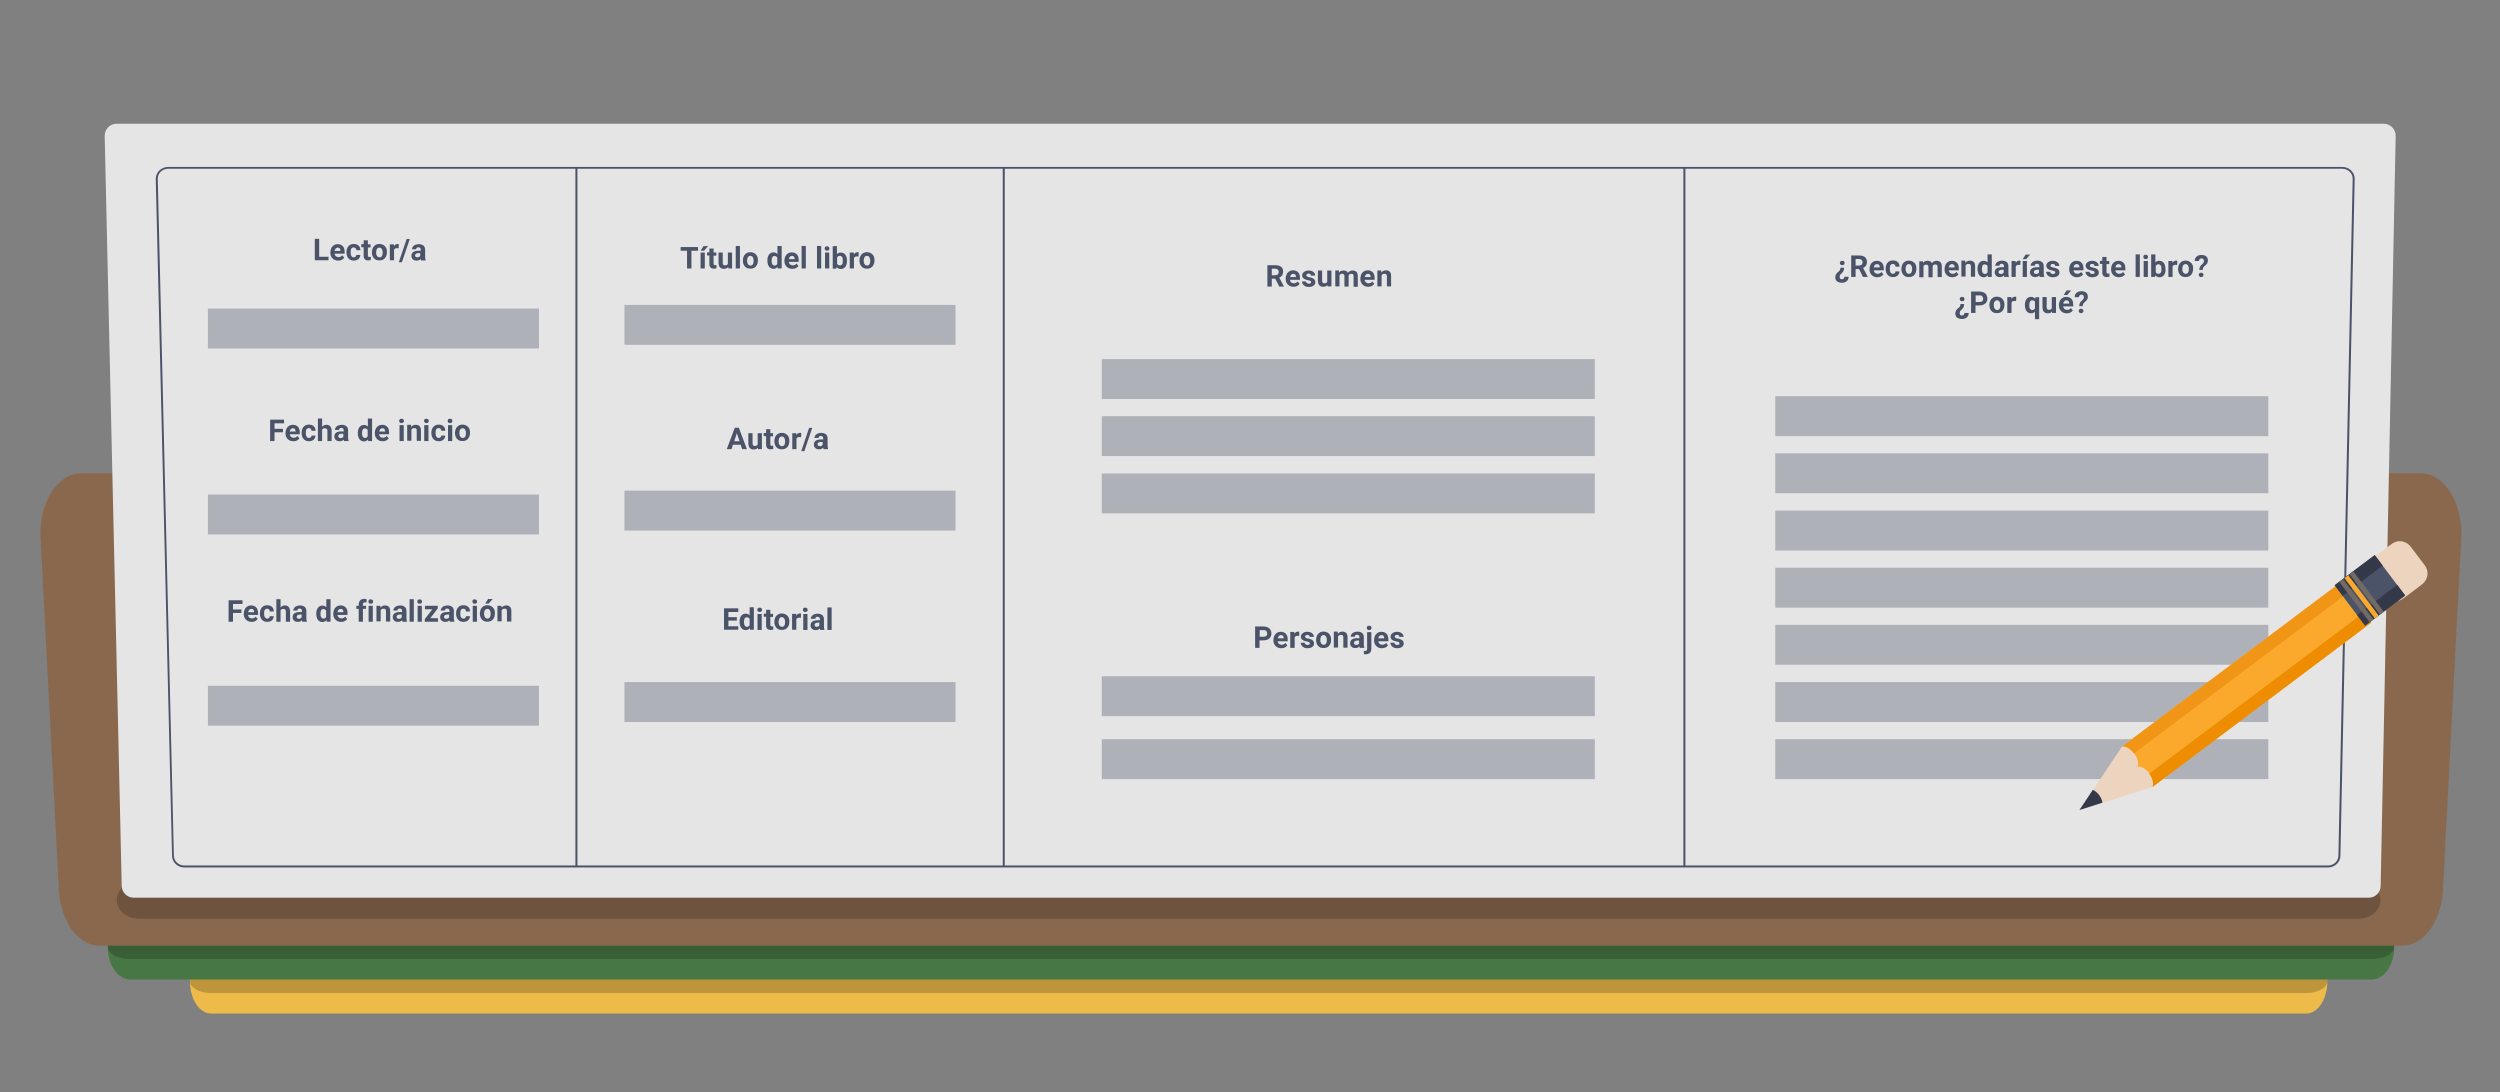 <?xml version="1.0" encoding="utf-8"?>
<!-- Generator: Adobe Illustrator 21.1.0, SVG Export Plug-In . SVG Version: 6.00 Build 0)  -->
<svg version="1.1" id="Capa_1" xmlns="http://www.w3.org/2000/svg" xmlns:xlink="http://www.w3.org/1999/xlink" x="0px" y="0px"
	 viewBox="0 0 1366 596.8" style="enable-background:new 0 0 1366 596.8;" xml:space="preserve">
<rect x="0" y="0" width="1366" height="596.8" fill="#808080" stroke="none"/>
<style type="text/css">
	.st0{fill:none;stroke:#FFFFFF;stroke-width:21.223;stroke-linecap:round;stroke-miterlimit:10;}
	.st1{fill:#EEBA4A;}
	.st2{opacity:0.2;}
	.st3{fill:#477745;}
	.st4{fill:#89684D;}
	.st5{fill:none;}
	.st6{fill:#E5E5E5;}
	.st7{fill:#4B5368;}
	.st8{opacity:0.4;}
	.st9{fill:#5E6376;}
	.st10{fill:#EDD4BE;}
	.st11{fill:#FBA92D;}
	.st12{fill:#F09515;}
	.st13{fill:#EE8D01;}
	.st14{fill:#34394A;}
	.st15{fill:#726A64;}
</style>
<path class="st0" d="M705.9-368.4"/>
<g>
	<g>
		<g>
			<path class="st1" d="M1260.3,518.7H115.3c-6.3,0-11.4,7.8-11.5,17.5l0,0c0,9.7,5.1,17.6,11.5,17.6h1144.9
				c6.3,0,11.4-7.8,11.5-17.5v0C1271.7,526.6,1266.6,518.7,1260.3,518.7z"/>
		</g>
	</g>
	<g class="st2">
		<g>
			<path d="M1260.3,529.7H115.3c-6.3,0-11.4,2.9-11.5,6.4l0,0c0,3.6,5.1,6.5,11.5,6.5h1144.9c6.3,0,11.4-2.9,11.5-6.4v0
				C1271.7,532.6,1266.6,529.7,1260.3,529.7z"/>
		</g>
	</g>
	<g>
		<g>
			<path class="st3" d="M1295.9,500.1H71.2c-6.8,0-12.2,7.8-12.3,17.5l0,0c0,9.7,5.5,17.6,12.3,17.6h1224.7
				c6.8,0,12.2-7.8,12.3-17.5v0C1308.2,508,1302.7,500.1,1295.9,500.1z"/>
		</g>
	</g>
	<g class="st2">
		<g>
			<path d="M1295.9,511.1H71.2c-6.8,0-12.2,2.9-12.3,6.4l0,0c0,3.6,5.5,6.5,12.3,6.5h1224.7c6.8,0,12.2-2.9,12.3-6.4v0
				C1308.2,514,1302.7,511.1,1295.9,511.1z"/>
		</g>
	</g>
</g>
<g>
	<g>
		<path class="st4" d="M1322.8,258.6H44.3c-12.6,0-22.7,15.5-22.2,34.3l10,191.8c0.4,17.8,10.2,32,22.2,32h1258.4
			c12,0,21.8-14.2,22.2-32l10-191.8C1345.4,274.2,1335.3,258.6,1322.8,258.6z"/>
	</g>
</g>
<g class="st2">
	<g>
		<path d="M1288.5,481.5H75.9c-6.7,0-12.1,4.6-12.1,10.2l0,0c0,5.7,5.4,10.3,12.1,10.3h1212.7c6.7,0,12.1-4.6,12.1-10.2v0
			C1300.7,486.1,1295.3,481.5,1288.5,481.5z"/>
	</g>
</g>
<g>
	<g>
		<path class="st5" d="M546.8,81.3c0.6,0,1.1,0,1.7,0"/>
	</g>
</g>
<g>
	<g>
		<path class="st5" d="M855.5,31.9C856.4,31.9,856.4,31.9,855.5,31.9"/>
	</g>
</g>
<g>
	<path class="st6" d="M1294.3,490.5H73c-3.6,0-6.5-3-6.5-6.6L57.2,74.2c0-3.6,2.9-6.6,6.5-6.6h1238.8c3.6,0,6.5,3,6.5,6.6
		l-8.2,409.7C1300.9,487.5,1297.9,490.5,1294.3,490.5z"/>
</g>
<g>
	<path class="st7" d="M1272,474H100.8c-3.8,0-6.8-2.9-6.8-6.5L85.1,97.7c0-3.6,3.1-6.5,6.8-6.5h1187.9c3.8,0,6.8,2.9,6.8,6.5
		l-7.8,369.9C1278.8,471.1,1275.7,474,1272,474z M91.9,92.2c-3.2,0-5.7,2.4-5.7,5.4L95,467.5c0,3,2.6,5.4,5.7,5.4H1272
		c3.2,0,5.7-2.4,5.7-5.4l7.8-369.9c0-3-2.6-5.4-5.7-5.4H91.9z"/>
</g>
<g>
	<g>
		<path class="st7" d="M174.4,140.3h5.1v1.9H172v-11.7h2.4V140.3z"/>
	</g>
	<g>
		<path class="st7" d="M184.8,142.4c-1.3,0-2.3-0.4-3.1-1.2c-0.8-0.8-1.2-1.8-1.2-3.1v-0.2c0-0.9,0.2-1.7,0.5-2.3
			c0.3-0.7,0.8-1.2,1.4-1.6c0.6-0.4,1.3-0.6,2.1-0.6c1.2,0,2.1,0.4,2.8,1.1c0.7,0.7,1,1.8,1,3.2v0.9h-5.5c0.1,0.6,0.3,1,0.7,1.4
			c0.4,0.3,0.9,0.5,1.4,0.5c0.9,0,1.6-0.3,2.1-1l1.1,1.3c-0.3,0.5-0.8,0.9-1.4,1.2C186.2,142.3,185.5,142.4,184.8,142.4z
			 M184.5,135.3c-0.5,0-0.8,0.2-1.1,0.5c-0.3,0.3-0.5,0.8-0.6,1.3h3.2v-0.2c0-0.5-0.1-0.9-0.4-1.2
			C185.4,135.4,185,135.3,184.5,135.3z"/>
	</g>
	<g>
		<path class="st7" d="M193.3,140.6c0.4,0,0.8-0.1,1-0.4s0.4-0.5,0.4-0.9h2.2c0,0.6-0.2,1.1-0.5,1.6c-0.3,0.5-0.7,0.9-1.3,1.1
			c-0.5,0.3-1.2,0.4-1.8,0.4c-1.2,0-2.2-0.4-2.9-1.2s-1.1-1.9-1.1-3.3v-0.2c0-1.3,0.4-2.4,1.1-3.2c0.7-0.8,1.7-1.2,2.9-1.2
			c1.1,0,2,0.3,2.6,0.9c0.7,0.6,1,1.4,1,2.5h-2.2c0-0.5-0.1-0.8-0.4-1.1s-0.6-0.4-1.1-0.4c-0.5,0-0.9,0.2-1.2,0.6
			c-0.3,0.4-0.4,1-0.4,1.9v0.2c0,0.9,0.1,1.5,0.4,1.9C192.3,140.4,192.7,140.6,193.3,140.6z"/>
	</g>
	<g>
		<path class="st7" d="M201,131.4v2.1h1.5v1.7H201v4.3c0,0.3,0.1,0.6,0.2,0.7c0.1,0.1,0.4,0.2,0.7,0.2c0.3,0,0.5,0,0.7-0.1v1.8
			c-0.5,0.1-0.9,0.2-1.4,0.2c-1.6,0-2.5-0.8-2.5-2.5v-4.7h-1.3v-1.7h1.3v-2.1H201z"/>
	</g>
	<g>
		<path class="st7" d="M203.2,137.8c0-0.9,0.2-1.6,0.5-2.3c0.3-0.7,0.8-1.2,1.4-1.6c0.6-0.4,1.3-0.6,2.2-0.6c1.2,0,2.1,0.4,2.9,1.1
			c0.7,0.7,1.2,1.7,1.2,2.9l0,0.6c0,1.3-0.4,2.4-1.1,3.2c-0.7,0.8-1.7,1.2-3,1.2s-2.3-0.4-3-1.2c-0.7-0.8-1.1-1.9-1.1-3.3V137.8z
			 M205.5,138c0,0.8,0.2,1.5,0.5,1.9c0.3,0.4,0.8,0.7,1.3,0.7c0.6,0,1-0.2,1.3-0.6c0.3-0.4,0.5-1.1,0.5-2.1c0-0.8-0.2-1.4-0.5-1.9
			s-0.8-0.7-1.3-0.7c-0.6,0-1,0.2-1.3,0.7C205.7,136.4,205.5,137.1,205.5,138z"/>
	</g>
	<g>
		<path class="st7" d="M217.8,135.7c-0.3,0-0.6-0.1-0.8-0.1c-0.9,0-1.5,0.3-1.7,0.9v5.7h-2.3v-8.7h2.2l0.1,1
			c0.5-0.8,1.1-1.2,1.9-1.2c0.3,0,0.5,0,0.7,0.1L217.8,135.7z"/>
	</g>
	<g>
		<path class="st7" d="M219.6,143.3h-1.7l4.3-12.7h1.7L219.6,143.3z"/>
	</g>
	<g>
		<path class="st7" d="M230.1,142.3c-0.1-0.2-0.2-0.5-0.2-0.8c-0.6,0.6-1.3,0.9-2.2,0.9c-0.9,0-1.6-0.2-2.1-0.7
			c-0.6-0.5-0.8-1.1-0.8-1.9c0-0.9,0.3-1.6,1-2.1c0.7-0.5,1.7-0.7,3-0.7h1.1v-0.5c0-0.4-0.1-0.7-0.3-1c-0.2-0.2-0.5-0.4-1-0.4
			c-0.4,0-0.7,0.1-0.9,0.3c-0.2,0.2-0.3,0.4-0.3,0.8h-2.3c0-0.5,0.2-1,0.5-1.4s0.7-0.8,1.3-1c0.6-0.2,1.2-0.4,1.9-0.4
			c1.1,0,1.9,0.3,2.6,0.8c0.6,0.5,0.9,1.3,0.9,2.3v3.8c0,0.8,0.1,1.4,0.3,1.9v0.1H230.1z M228.1,140.6c0.3,0,0.7-0.1,0.9-0.2
			c0.3-0.2,0.5-0.4,0.6-0.6v-1.5h-0.9c-1.2,0-1.8,0.4-1.9,1.2l0,0.1c0,0.3,0.1,0.5,0.3,0.7S227.8,140.6,228.1,140.6z"/>
	</g>
	<g>
		<path class="st7" d="M154.6,236.2H150v4.8h-2.4v-11.7h7.6v2H150v3h4.6V236.2z"/>
	</g>
	<g>
		<path class="st7" d="M160.3,241.1c-1.3,0-2.3-0.4-3.1-1.2c-0.8-0.8-1.2-1.8-1.2-3.1v-0.2c0-0.9,0.2-1.7,0.5-2.3
			c0.3-0.7,0.8-1.2,1.4-1.6c0.6-0.4,1.3-0.6,2.1-0.6c1.2,0,2.1,0.4,2.8,1.1c0.7,0.7,1,1.8,1,3.2v0.9h-5.5c0.1,0.6,0.3,1,0.7,1.4
			c0.4,0.3,0.9,0.5,1.4,0.5c0.9,0,1.6-0.3,2.1-1l1.1,1.3c-0.3,0.5-0.8,0.9-1.4,1.2C161.7,241,161,241.1,160.3,241.1z M160,234
			c-0.5,0-0.8,0.2-1.1,0.5c-0.3,0.3-0.5,0.8-0.6,1.3h3.2v-0.2c0-0.5-0.1-0.9-0.4-1.2C160.9,234.1,160.5,234,160,234z"/>
	</g>
	<g>
		<path class="st7" d="M168.8,239.3c0.4,0,0.8-0.1,1-0.4c0.3-0.2,0.4-0.5,0.4-0.9h2.2c0,0.6-0.2,1.1-0.5,1.6
			c-0.3,0.5-0.7,0.9-1.3,1.1c-0.5,0.3-1.2,0.4-1.8,0.4c-1.2,0-2.2-0.4-2.9-1.2s-1.1-1.9-1.1-3.3v-0.2c0-1.3,0.4-2.4,1.1-3.2
			c0.7-0.8,1.7-1.2,2.9-1.2c1.1,0,2,0.3,2.6,0.9c0.7,0.6,1,1.4,1,2.5h-2.2c0-0.5-0.1-0.8-0.4-1.1s-0.6-0.4-1.1-0.4
			c-0.5,0-0.9,0.2-1.2,0.6c-0.3,0.4-0.4,1-0.4,1.9v0.2c0,0.9,0.1,1.5,0.4,1.9C167.8,239.1,168.2,239.3,168.8,239.3z"/>
	</g>
	<g>
		<path class="st7" d="M176,233.2c0.6-0.7,1.4-1.1,2.3-1.1c1.9,0,2.8,1.1,2.9,3.3v5.6h-2.3v-5.5c0-0.5-0.1-0.9-0.3-1.1
			c-0.2-0.2-0.6-0.4-1.1-0.4c-0.7,0-1.2,0.3-1.5,0.8v6.2h-2.3v-12.3h2.3V233.2z"/>
	</g>
	<g>
		<path class="st7" d="M188,241c-0.1-0.2-0.2-0.5-0.2-0.8c-0.6,0.6-1.3,0.9-2.2,0.9c-0.9,0-1.6-0.2-2.1-0.7
			c-0.6-0.5-0.8-1.1-0.8-1.9c0-0.9,0.3-1.6,1-2.1s1.7-0.7,3-0.7h1.1v-0.5c0-0.4-0.1-0.7-0.3-1c-0.2-0.2-0.5-0.4-1-0.4
			c-0.4,0-0.7,0.1-0.9,0.3c-0.2,0.2-0.3,0.4-0.3,0.8h-2.3c0-0.5,0.2-1,0.5-1.4c0.3-0.4,0.7-0.8,1.3-1c0.6-0.2,1.2-0.4,1.9-0.4
			c1.1,0,1.9,0.3,2.6,0.8c0.6,0.5,0.9,1.3,0.9,2.3v3.8c0,0.8,0.1,1.4,0.3,1.9v0.1H188z M186.1,239.4c0.3,0,0.7-0.1,0.9-0.2
			c0.3-0.2,0.5-0.4,0.6-0.6V237h-0.9c-1.2,0-1.8,0.4-1.9,1.2l0,0.1c0,0.3,0.1,0.5,0.3,0.7C185.4,239.3,185.7,239.4,186.1,239.4z"/>
	</g>
	<g>
		<path class="st7" d="M195.5,236.6c0-1.4,0.3-2.4,0.9-3.2c0.6-0.8,1.4-1.2,2.5-1.2c0.8,0,1.5,0.3,2.1,0.9v-4.4h2.3V241h-2.1
			l-0.1-0.9c-0.6,0.7-1.3,1.1-2.2,1.1c-1,0-1.8-0.4-2.5-1.2C195.8,239.1,195.5,238,195.5,236.6z M197.8,236.7c0,0.8,0.1,1.4,0.4,1.9
			c0.3,0.4,0.7,0.7,1.2,0.7c0.7,0,1.2-0.3,1.5-0.9v-3.4c-0.3-0.6-0.8-0.9-1.5-0.9C198.4,234,197.8,234.9,197.8,236.7z"/>
	</g>
	<g>
		<path class="st7" d="M209.1,241.1c-1.3,0-2.3-0.4-3.1-1.2c-0.8-0.8-1.2-1.8-1.2-3.1v-0.2c0-0.9,0.2-1.7,0.5-2.3
			c0.3-0.7,0.8-1.2,1.4-1.6c0.6-0.4,1.3-0.6,2.1-0.6c1.2,0,2.1,0.4,2.8,1.1c0.7,0.7,1,1.8,1,3.2v0.9h-5.5c0.1,0.6,0.3,1,0.7,1.4
			c0.4,0.3,0.9,0.5,1.4,0.5c0.9,0,1.6-0.3,2.1-1l1.1,1.3c-0.3,0.5-0.8,0.9-1.4,1.2C210.5,241,209.9,241.1,209.1,241.1z M208.9,234
			c-0.5,0-0.8,0.2-1.1,0.5c-0.3,0.3-0.5,0.8-0.6,1.3h3.2v-0.2c0-0.5-0.1-0.9-0.4-1.2C209.7,234.1,209.4,234,208.9,234z"/>
	</g>
	<g>
		<path class="st7" d="M218.1,230c0-0.3,0.1-0.6,0.3-0.9c0.2-0.2,0.6-0.3,1-0.3c0.4,0,0.7,0.1,0.9,0.3c0.2,0.2,0.4,0.5,0.4,0.9
			c0,0.4-0.1,0.6-0.4,0.9c-0.2,0.2-0.6,0.3-0.9,0.3c-0.4,0-0.7-0.1-0.9-0.3S218.1,230.4,218.1,230z M220.6,241h-2.3v-8.7h2.3V241z"
			/>
	</g>
	<g>
		<path class="st7" d="M224.6,232.3l0.1,1c0.6-0.8,1.5-1.2,2.5-1.2c0.9,0,1.6,0.3,2.1,0.8s0.7,1.3,0.7,2.4v5.6h-2.3v-5.6
			c0-0.5-0.1-0.8-0.3-1.1c-0.2-0.2-0.6-0.3-1.1-0.3c-0.7,0-1.1,0.3-1.5,0.8v6.1h-2.3v-8.7H224.6z"/>
	</g>
	<g>
		<path class="st7" d="M231.7,230c0-0.3,0.1-0.6,0.3-0.9c0.2-0.2,0.6-0.3,1-0.3c0.4,0,0.7,0.1,0.9,0.3s0.4,0.5,0.4,0.9
			c0,0.4-0.1,0.6-0.4,0.9c-0.2,0.2-0.6,0.3-0.9,0.3s-0.7-0.1-0.9-0.3S231.7,230.4,231.7,230z M234.1,241h-2.3v-8.7h2.3V241z"/>
	</g>
	<g>
		<path class="st7" d="M239.7,239.3c0.4,0,0.8-0.1,1-0.4c0.3-0.2,0.4-0.5,0.4-0.9h2.2c0,0.6-0.2,1.1-0.5,1.6
			c-0.3,0.5-0.7,0.9-1.3,1.1c-0.5,0.3-1.2,0.4-1.8,0.4c-1.2,0-2.2-0.4-2.9-1.2s-1.1-1.9-1.1-3.3v-0.2c0-1.3,0.4-2.4,1.1-3.2
			c0.7-0.8,1.7-1.2,2.9-1.2c1.1,0,2,0.3,2.6,0.9c0.7,0.6,1,1.4,1,2.5h-2.2c0-0.5-0.1-0.8-0.4-1.1c-0.3-0.3-0.6-0.4-1.1-0.4
			c-0.5,0-0.9,0.2-1.2,0.6c-0.3,0.4-0.4,1-0.4,1.9v0.2c0,0.9,0.1,1.5,0.4,1.9C238.7,239.1,239.1,239.3,239.7,239.3z"/>
	</g>
	<g>
		<path class="st7" d="M244.6,230c0-0.3,0.1-0.6,0.3-0.9c0.2-0.2,0.6-0.3,1-0.3c0.4,0,0.7,0.1,0.9,0.3c0.2,0.2,0.4,0.5,0.4,0.9
			c0,0.4-0.1,0.6-0.4,0.9c-0.2,0.2-0.6,0.3-0.9,0.3c-0.4,0-0.7-0.1-0.9-0.3S244.6,230.4,244.6,230z M247.1,241h-2.3v-8.7h2.3V241z"
			/>
	</g>
	<g>
		<path class="st7" d="M248.6,236.5c0-0.9,0.2-1.6,0.5-2.3c0.3-0.7,0.8-1.2,1.4-1.6c0.6-0.4,1.3-0.6,2.2-0.6c1.2,0,2.1,0.4,2.9,1.1
			s1.2,1.7,1.2,2.9l0,0.6c0,1.3-0.4,2.4-1.1,3.2c-0.7,0.8-1.7,1.2-3,1.2s-2.3-0.4-3-1.2c-0.7-0.8-1.1-1.9-1.1-3.3V236.5z M251,236.7
			c0,0.8,0.2,1.5,0.5,1.9c0.3,0.4,0.8,0.7,1.3,0.7c0.6,0,1-0.2,1.3-0.6c0.3-0.4,0.5-1.1,0.5-2.1c0-0.8-0.2-1.4-0.5-1.9
			s-0.8-0.7-1.3-0.7c-0.6,0-1,0.2-1.3,0.7C251.1,235.1,251,235.8,251,236.7z"/>
	</g>
	<g>
		<path class="st7" d="M131.9,334.9h-4.6v4.8h-2.4V328h7.6v2h-5.2v3h4.6V334.9z"/>
	</g>
	<g>
		<path class="st7" d="M137.5,339.8c-1.3,0-2.3-0.4-3.1-1.2c-0.8-0.8-1.2-1.8-1.2-3.1v-0.2c0-0.9,0.2-1.7,0.5-2.3
			c0.3-0.7,0.8-1.2,1.4-1.6c0.6-0.4,1.3-0.6,2.1-0.6c1.2,0,2.1,0.4,2.8,1.1c0.7,0.7,1,1.8,1,3.2v0.9h-5.5c0.1,0.6,0.3,1,0.7,1.4
			c0.4,0.3,0.9,0.5,1.4,0.5c0.9,0,1.6-0.3,2.1-1l1.1,1.3c-0.3,0.5-0.8,0.9-1.4,1.2C138.9,339.7,138.3,339.8,137.5,339.8z
			 M137.3,332.7c-0.5,0-0.8,0.2-1.1,0.5c-0.3,0.3-0.5,0.8-0.6,1.3h3.2v-0.2c0-0.5-0.1-0.9-0.4-1.2
			C138.1,332.8,137.8,332.7,137.3,332.7z"/>
	</g>
	<g>
		<path class="st7" d="M146,338c0.4,0,0.8-0.1,1-0.4c0.3-0.2,0.4-0.5,0.4-0.9h2.2c0,0.6-0.2,1.1-0.5,1.6c-0.3,0.5-0.7,0.9-1.3,1.1
			c-0.5,0.3-1.2,0.4-1.8,0.4c-1.2,0-2.2-0.4-2.9-1.2c-0.7-0.8-1.1-1.9-1.1-3.3v-0.2c0-1.3,0.4-2.4,1.1-3.2c0.7-0.8,1.7-1.2,2.9-1.2
			c1.1,0,2,0.3,2.6,0.9c0.7,0.6,1,1.4,1,2.5h-2.2c0-0.5-0.1-0.8-0.4-1.1c-0.3-0.3-0.6-0.4-1.1-0.4c-0.5,0-0.9,0.2-1.2,0.6
			c-0.3,0.4-0.4,1-0.4,1.9v0.2c0,0.9,0.1,1.5,0.4,1.9C145.1,337.8,145.5,338,146,338z"/>
	</g>
	<g>
		<path class="st7" d="M153.3,331.9c0.6-0.7,1.4-1.1,2.3-1.1c1.9,0,2.8,1.1,2.9,3.3v5.6h-2.3v-5.5c0-0.5-0.1-0.9-0.3-1.1
			c-0.2-0.2-0.6-0.4-1.1-0.4c-0.7,0-1.2,0.3-1.5,0.8v6.2h-2.3v-12.3h2.3V331.9z"/>
	</g>
	<g>
		<path class="st7" d="M165.2,339.7c-0.1-0.2-0.2-0.5-0.2-0.8c-0.6,0.6-1.3,0.9-2.2,0.9c-0.9,0-1.6-0.2-2.1-0.7
			c-0.6-0.5-0.8-1.1-0.8-1.9c0-0.9,0.3-1.6,1-2.1s1.7-0.7,3-0.7h1.1v-0.5c0-0.4-0.1-0.7-0.3-1c-0.2-0.2-0.5-0.4-1-0.4
			c-0.4,0-0.7,0.1-0.9,0.3c-0.2,0.2-0.3,0.4-0.3,0.8h-2.3c0-0.5,0.2-1,0.5-1.4s0.7-0.8,1.3-1c0.6-0.2,1.2-0.4,1.9-0.4
			c1.1,0,1.9,0.3,2.6,0.8c0.6,0.5,0.9,1.3,0.9,2.3v3.8c0,0.8,0.1,1.4,0.3,1.9v0.1H165.2z M163.3,338.1c0.3,0,0.7-0.1,0.9-0.2
			c0.3-0.2,0.5-0.4,0.6-0.6v-1.5H164c-1.2,0-1.8,0.4-1.9,1.2l0,0.1c0,0.3,0.1,0.5,0.3,0.7C162.7,338,163,338.1,163.3,338.1z"/>
	</g>
	<g>
		<path class="st7" d="M172.8,335.3c0-1.4,0.3-2.4,0.9-3.2c0.6-0.8,1.4-1.2,2.5-1.2c0.8,0,1.5,0.3,2.1,0.9v-4.4h2.3v12.3h-2.1
			l-0.1-0.9c-0.6,0.7-1.3,1.1-2.2,1.1c-1,0-1.8-0.4-2.5-1.2C173.1,337.8,172.8,336.7,172.8,335.3z M175.1,335.4
			c0,0.8,0.1,1.4,0.4,1.9c0.3,0.4,0.7,0.7,1.2,0.7c0.7,0,1.2-0.3,1.5-0.9v-3.4c-0.3-0.6-0.8-0.9-1.5-0.9
			C175.6,332.7,175.1,333.6,175.1,335.4z"/>
	</g>
	<g>
		<path class="st7" d="M186.4,339.8c-1.3,0-2.3-0.4-3.1-1.2c-0.8-0.8-1.2-1.8-1.2-3.1v-0.2c0-0.9,0.2-1.7,0.5-2.3
			c0.3-0.7,0.8-1.2,1.4-1.6c0.6-0.4,1.3-0.6,2.1-0.6c1.2,0,2.1,0.4,2.8,1.1c0.7,0.7,1,1.8,1,3.2v0.9h-5.5c0.1,0.6,0.3,1,0.7,1.4
			c0.4,0.3,0.9,0.5,1.4,0.5c0.9,0,1.6-0.3,2.1-1l1.1,1.3c-0.3,0.5-0.8,0.9-1.4,1.2C187.8,339.7,187.1,339.8,186.4,339.8z
			 M186.1,332.7c-0.5,0-0.8,0.2-1.1,0.5s-0.5,0.8-0.6,1.3h3.2v-0.2c0-0.5-0.1-0.9-0.4-1.2C187,332.8,186.6,332.7,186.1,332.7z"/>
	</g>
	<g>
		<path class="st7" d="M196,339.7v-7h-1.3V331h1.3v-0.7c0-1,0.3-1.7,0.8-2.3c0.6-0.5,1.3-0.8,2.3-0.8c0.3,0,0.7,0.1,1.2,0.2l0,1.8
			c-0.2,0-0.4-0.1-0.7-0.1c-0.9,0-1.3,0.4-1.3,1.2v0.7h1.7v1.7h-1.7v7H196z"/>
	</g>
	<g>
		<path class="st7" d="M201.3,328.7c0-0.3,0.1-0.6,0.3-0.9s0.6-0.3,1-0.3c0.4,0,0.7,0.1,0.9,0.3s0.4,0.5,0.4,0.9
			c0,0.4-0.1,0.6-0.4,0.9s-0.6,0.3-0.9,0.3s-0.7-0.1-0.9-0.3C201.4,329.4,201.3,329.1,201.3,328.7z M203.7,339.7h-2.3V331h2.3V339.7
			z"/>
	</g>
	<g>
		<path class="st7" d="M207.8,331l0.1,1c0.6-0.8,1.5-1.2,2.5-1.2c0.9,0,1.6,0.3,2.1,0.8c0.4,0.5,0.7,1.3,0.7,2.4v5.6h-2.3v-5.6
			c0-0.5-0.1-0.8-0.3-1.1s-0.6-0.3-1.1-0.3c-0.7,0-1.1,0.3-1.5,0.8v6.1h-2.3V331H207.8z"/>
	</g>
	<g>
		<path class="st7" d="M219.9,339.7c-0.1-0.2-0.2-0.5-0.2-0.8c-0.6,0.6-1.3,0.9-2.2,0.9c-0.9,0-1.6-0.2-2.1-0.7s-0.8-1.1-0.8-1.9
			c0-0.9,0.3-1.6,1-2.1s1.7-0.7,3-0.7h1.1v-0.5c0-0.4-0.1-0.7-0.3-1c-0.2-0.2-0.5-0.4-1-0.4c-0.4,0-0.7,0.1-0.9,0.3
			c-0.2,0.2-0.3,0.4-0.3,0.8h-2.3c0-0.5,0.2-1,0.5-1.4s0.7-0.8,1.3-1c0.6-0.2,1.2-0.4,1.9-0.4c1.1,0,1.9,0.3,2.6,0.8
			c0.6,0.5,0.9,1.3,0.9,2.3v3.8c0,0.8,0.1,1.4,0.3,1.9v0.1H219.9z M218,338.1c0.3,0,0.7-0.1,0.9-0.2c0.3-0.2,0.5-0.4,0.6-0.6v-1.5
			h-0.9c-1.2,0-1.8,0.4-1.9,1.2l0,0.1c0,0.3,0.1,0.5,0.3,0.7C217.3,338,217.6,338.1,218,338.1z"/>
	</g>
	<g>
		<path class="st7" d="M226.1,339.7h-2.3v-12.3h2.3V339.7z"/>
	</g>
	<g>
		<path class="st7" d="M228,328.7c0-0.3,0.1-0.6,0.3-0.9c0.2-0.2,0.6-0.3,1-0.3c0.4,0,0.7,0.1,0.9,0.3s0.4,0.5,0.4,0.9
			c0,0.4-0.1,0.6-0.4,0.9c-0.2,0.2-0.6,0.3-0.9,0.3s-0.7-0.1-0.9-0.3S228,329.1,228,328.7z M230.5,339.7h-2.3V331h2.3V339.7z"/>
	</g>
	<g>
		<path class="st7" d="M235.1,337.8h4.2v1.9h-7.2v-1.4l4.1-5.4h-4V331h7v1.4L235.1,337.8z"/>
	</g>
	<g>
		<path class="st7" d="M245.8,339.7c-0.1-0.2-0.2-0.5-0.2-0.8c-0.6,0.6-1.3,0.9-2.2,0.9c-0.9,0-1.6-0.2-2.1-0.7s-0.8-1.1-0.8-1.9
			c0-0.9,0.3-1.6,1-2.1s1.7-0.7,3-0.7h1.1v-0.5c0-0.4-0.1-0.7-0.3-1c-0.2-0.2-0.5-0.4-1-0.4c-0.4,0-0.7,0.1-0.9,0.3
			c-0.2,0.2-0.3,0.4-0.3,0.8h-2.3c0-0.5,0.2-1,0.5-1.4s0.7-0.8,1.3-1c0.6-0.2,1.2-0.4,1.9-0.4c1.1,0,1.9,0.3,2.6,0.8
			c0.6,0.5,0.9,1.3,0.9,2.3v3.8c0,0.8,0.1,1.4,0.3,1.9v0.1H245.8z M243.9,338.1c0.3,0,0.7-0.1,0.9-0.2c0.3-0.2,0.5-0.4,0.6-0.6v-1.5
			h-0.9c-1.2,0-1.8,0.4-1.9,1.2l0,0.1c0,0.3,0.1,0.5,0.3,0.7C243.2,338,243.5,338.1,243.9,338.1z"/>
	</g>
	<g>
		<path class="st7" d="M253.2,338c0.4,0,0.8-0.1,1-0.4c0.3-0.2,0.4-0.5,0.4-0.9h2.2c0,0.6-0.2,1.1-0.5,1.6c-0.3,0.5-0.7,0.9-1.3,1.1
			c-0.5,0.3-1.2,0.4-1.8,0.4c-1.2,0-2.2-0.4-2.9-1.2c-0.7-0.8-1.1-1.9-1.1-3.3v-0.2c0-1.3,0.4-2.4,1.1-3.2c0.7-0.8,1.7-1.2,2.9-1.2
			c1.1,0,2,0.3,2.6,0.9c0.7,0.6,1,1.4,1,2.5h-2.2c0-0.5-0.1-0.8-0.4-1.1c-0.3-0.3-0.6-0.4-1.1-0.4c-0.5,0-0.9,0.2-1.2,0.6
			s-0.4,1-0.4,1.9v0.2c0,0.9,0.1,1.5,0.4,1.9C252.2,337.8,252.6,338,253.2,338z"/>
	</g>
	<g>
		<path class="st7" d="M258.1,328.7c0-0.3,0.1-0.6,0.3-0.9s0.6-0.3,1-0.3c0.4,0,0.7,0.1,0.9,0.3s0.4,0.5,0.4,0.9
			c0,0.4-0.1,0.6-0.4,0.9s-0.6,0.3-0.9,0.3c-0.4,0-0.7-0.1-0.9-0.3C258.3,329.4,258.1,329.1,258.1,328.7z M260.6,339.7h-2.3V331h2.3
			V339.7z"/>
	</g>
	<g>
		<path class="st7" d="M262.2,335.2c0-0.9,0.2-1.6,0.5-2.3c0.3-0.7,0.8-1.2,1.4-1.6c0.6-0.4,1.3-0.6,2.2-0.6c1.2,0,2.1,0.4,2.9,1.1
			c0.7,0.7,1.2,1.7,1.2,2.9l0,0.6c0,1.3-0.4,2.4-1.1,3.2c-0.7,0.8-1.7,1.2-3,1.2s-2.3-0.4-3-1.2c-0.7-0.8-1.1-1.9-1.1-3.3V335.2z
			 M264.5,335.4c0,0.8,0.2,1.5,0.5,1.9c0.3,0.4,0.8,0.7,1.3,0.7c0.6,0,1-0.2,1.3-0.6c0.3-0.4,0.5-1.1,0.5-2.1c0-0.8-0.2-1.4-0.5-1.9
			s-0.8-0.7-1.3-0.7c-0.6,0-1,0.2-1.3,0.7C264.6,333.8,264.5,334.5,264.5,335.4z M266.7,327.3h2.5l-2.2,2.5h-1.9L266.7,327.3z"/>
	</g>
	<g>
		<path class="st7" d="M274,331l0.1,1c0.6-0.8,1.5-1.2,2.5-1.2c0.9,0,1.6,0.3,2.1,0.8s0.7,1.3,0.7,2.4v5.6H277v-5.6
			c0-0.5-0.1-0.8-0.3-1.1s-0.6-0.3-1.1-0.3c-0.7,0-1.1,0.3-1.5,0.8v6.1h-2.3V331H274z"/>
	</g>
</g>
<g>
	<g>
		<path class="st7" d="M381.4,137h-3.6v9.7h-2.4V137h-3.5v-2h9.5V137z"/>
	</g>
	<g>
		<path class="st7" d="M385.1,146.7h-2.3v-8.7h2.3V146.7z M384.4,134.5h2.5l-2.2,2.5h-1.9L384.4,134.5z"/>
	</g>
	<g>
		<path class="st7" d="M389.9,135.9v2.1h1.5v1.7h-1.5v4.3c0,0.3,0.1,0.6,0.2,0.7c0.1,0.1,0.4,0.2,0.7,0.2c0.3,0,0.5,0,0.7-0.1v1.8
			c-0.5,0.1-0.9,0.2-1.4,0.2c-1.6,0-2.5-0.8-2.5-2.5v-4.7h-1.3v-1.7h1.3v-2.1H389.9z"/>
	</g>
	<g>
		<path class="st7" d="M397.9,145.9c-0.6,0.7-1.4,1-2.4,1c-0.9,0-1.6-0.3-2.1-0.8s-0.7-1.3-0.8-2.4v-5.7h2.3v5.6
			c0,0.9,0.4,1.4,1.2,1.4c0.8,0,1.3-0.3,1.6-0.8v-6.2h2.3v8.7H398L397.9,145.9z"/>
	</g>
	<g>
		<path class="st7" d="M404.3,146.7H402v-12.3h2.3V146.7z"/>
	</g>
	<g>
		<path class="st7" d="M405.9,142.3c0-0.9,0.2-1.6,0.5-2.3c0.3-0.7,0.8-1.2,1.4-1.6c0.6-0.4,1.3-0.6,2.2-0.6c1.2,0,2.1,0.4,2.9,1.1
			c0.7,0.7,1.2,1.7,1.2,2.9l0,0.6c0,1.3-0.4,2.4-1.1,3.2c-0.7,0.8-1.7,1.2-3,1.2s-2.3-0.4-3-1.2c-0.7-0.8-1.1-1.9-1.1-3.3V142.3z
			 M408.2,142.5c0,0.8,0.2,1.5,0.5,1.9c0.3,0.4,0.8,0.7,1.3,0.7c0.6,0,1-0.2,1.3-0.6c0.3-0.4,0.5-1.1,0.5-2.1c0-0.8-0.2-1.4-0.5-1.9
			s-0.8-0.7-1.3-0.7c-0.6,0-1,0.2-1.3,0.7C408.4,140.9,408.2,141.6,408.2,142.5z"/>
	</g>
	<g>
		<path class="st7" d="M419.3,142.3c0-1.4,0.3-2.4,0.9-3.2c0.6-0.8,1.4-1.2,2.5-1.2c0.8,0,1.5,0.3,2.1,0.9v-4.4h2.3v12.3H425
			l-0.1-0.9c-0.6,0.7-1.3,1.1-2.2,1.1c-1,0-1.8-0.4-2.5-1.2C419.6,144.9,419.3,143.8,419.3,142.3z M421.6,142.5
			c0,0.8,0.1,1.4,0.4,1.9c0.3,0.4,0.7,0.7,1.2,0.7c0.7,0,1.2-0.3,1.5-0.9v-3.4c-0.3-0.6-0.8-0.9-1.5-0.9
			C422.2,139.8,421.6,140.7,421.6,142.5z"/>
	</g>
	<g>
		<path class="st7" d="M432.9,146.9c-1.3,0-2.3-0.4-3.1-1.2c-0.8-0.8-1.2-1.8-1.2-3.1v-0.2c0-0.9,0.2-1.7,0.5-2.3
			c0.3-0.7,0.8-1.2,1.4-1.6c0.6-0.4,1.3-0.6,2.1-0.6c1.2,0,2.1,0.4,2.8,1.1c0.7,0.7,1,1.8,1,3.2v0.9H431c0.1,0.6,0.3,1,0.7,1.4
			c0.4,0.3,0.9,0.5,1.4,0.5c0.9,0,1.6-0.3,2.1-1l1.1,1.3c-0.3,0.5-0.8,0.9-1.4,1.2C434.3,146.8,433.6,146.9,432.9,146.9z
			 M432.7,139.8c-0.5,0-0.8,0.2-1.1,0.5c-0.3,0.3-0.5,0.8-0.6,1.3h3.2v-0.2c0-0.5-0.1-0.9-0.4-1.2
			C433.5,139.9,433.1,139.8,432.7,139.8z"/>
	</g>
	<g>
		<path class="st7" d="M440.3,146.7h-2.3v-12.3h2.3V146.7z"/>
	</g>
	<g>
		<path class="st7" d="M448.7,146.7h-2.3v-12.3h2.3V146.7z"/>
	</g>
	<g>
		<path class="st7" d="M450.6,135.8c0-0.3,0.1-0.6,0.3-0.9s0.6-0.3,1-0.3c0.4,0,0.7,0.1,0.9,0.3s0.4,0.5,0.4,0.9
			c0,0.4-0.1,0.6-0.4,0.9c-0.2,0.2-0.6,0.3-0.9,0.3c-0.4,0-0.7-0.1-0.9-0.3C450.7,136.4,450.6,136.2,450.6,135.8z M453.1,146.7h-2.3
			v-8.7h2.3V146.7z"/>
	</g>
	<g>
		<path class="st7" d="M462.8,142.5c0,1.4-0.3,2.5-0.9,3.3c-0.6,0.8-1.4,1.2-2.5,1.2c-0.9,0-1.7-0.4-2.3-1.1l-0.1,0.9H455v-12.3h2.3
			v4.4c0.5-0.6,1.2-0.9,2.1-0.9c1.1,0,1.9,0.4,2.5,1.2c0.6,0.8,0.9,1.9,0.9,3.3V142.5z M460.5,142.3c0-0.9-0.1-1.5-0.4-1.9
			s-0.7-0.6-1.2-0.6c-0.7,0-1.2,0.3-1.5,0.9v3.4c0.3,0.6,0.8,0.9,1.5,0.9c0.7,0,1.2-0.4,1.5-1.1C460.4,143.6,460.5,143,460.5,142.3z
			"/>
	</g>
	<g>
		<path class="st7" d="M469.1,140.2c-0.3,0-0.6-0.1-0.8-0.1c-0.9,0-1.5,0.3-1.7,0.9v5.7h-2.3v-8.7h2.2l0.1,1
			c0.5-0.8,1.1-1.2,1.9-1.2c0.3,0,0.5,0,0.7,0.1L469.1,140.2z"/>
	</g>
	<g>
		<path class="st7" d="M469.6,142.3c0-0.9,0.2-1.6,0.5-2.3c0.3-0.7,0.8-1.2,1.4-1.6c0.6-0.4,1.3-0.6,2.2-0.6c1.2,0,2.1,0.4,2.9,1.1
			s1.2,1.7,1.2,2.9l0,0.6c0,1.3-0.4,2.4-1.1,3.2c-0.7,0.8-1.7,1.2-3,1.2s-2.3-0.4-3-1.2c-0.7-0.8-1.1-1.9-1.1-3.3V142.3z
			 M471.9,142.5c0,0.8,0.2,1.5,0.5,1.9c0.3,0.4,0.8,0.7,1.3,0.7c0.6,0,1-0.2,1.3-0.6c0.3-0.4,0.5-1.1,0.5-2.1c0-0.8-0.2-1.4-0.5-1.9
			s-0.8-0.7-1.3-0.7c-0.6,0-1,0.2-1.3,0.7C472.1,140.9,471.9,141.6,471.9,142.5z"/>
	</g>
	<g>
		<path class="st7" d="M404.7,243h-4.2l-0.8,2.4h-2.6l4.4-11.7h2.2l4.4,11.7h-2.6L404.7,243z M401.2,241.1h2.9l-1.5-4.4L401.2,241.1
			z"/>
	</g>
	<g>
		<path class="st7" d="M414.2,244.6c-0.6,0.7-1.4,1-2.4,1c-0.9,0-1.6-0.3-2.1-0.8s-0.7-1.3-0.8-2.4v-5.7h2.3v5.6
			c0,0.9,0.4,1.4,1.2,1.4c0.8,0,1.3-0.3,1.6-0.8v-6.2h2.3v8.7h-2.2L414.2,244.6z"/>
	</g>
	<g>
		<path class="st7" d="M420.9,234.6v2.1h1.5v1.7h-1.5v4.3c0,0.3,0.1,0.6,0.2,0.7c0.1,0.1,0.4,0.2,0.7,0.2c0.3,0,0.5,0,0.7-0.1v1.8
			c-0.5,0.1-0.9,0.2-1.4,0.2c-1.6,0-2.5-0.8-2.5-2.5v-4.7h-1.3v-1.7h1.3v-2.1H420.9z"/>
	</g>
	<g>
		<path class="st7" d="M423.1,241c0-0.9,0.2-1.6,0.5-2.3c0.3-0.7,0.8-1.2,1.4-1.6c0.6-0.4,1.3-0.6,2.2-0.6c1.2,0,2.1,0.4,2.9,1.1
			c0.7,0.7,1.2,1.7,1.2,2.9l0,0.6c0,1.3-0.4,2.4-1.1,3.2c-0.7,0.8-1.7,1.2-3,1.2s-2.3-0.4-3-1.2c-0.7-0.8-1.1-1.9-1.1-3.3V241z
			 M425.4,241.2c0,0.8,0.2,1.5,0.5,1.9c0.3,0.4,0.8,0.7,1.3,0.7c0.6,0,1-0.2,1.3-0.6c0.3-0.4,0.5-1.1,0.5-2.1c0-0.8-0.2-1.4-0.5-1.9
			s-0.8-0.7-1.3-0.7c-0.6,0-1,0.2-1.3,0.7C425.6,239.6,425.4,240.3,425.4,241.2z"/>
	</g>
	<g>
		<path class="st7" d="M437.7,238.9c-0.3,0-0.6-0.1-0.8-0.1c-0.9,0-1.5,0.3-1.7,0.9v5.7h-2.3v-8.7h2.2l0.1,1
			c0.5-0.8,1.1-1.2,1.9-1.2c0.3,0,0.5,0,0.7,0.1L437.7,238.9z"/>
	</g>
	<g>
		<path class="st7" d="M439.5,246.5h-1.7l4.3-12.7h1.7L439.5,246.5z"/>
	</g>
	<g>
		<path class="st7" d="M450,245.4c-0.1-0.2-0.2-0.5-0.2-0.8c-0.6,0.6-1.3,0.9-2.2,0.9c-0.9,0-1.6-0.2-2.1-0.7
			c-0.6-0.5-0.8-1.1-0.8-1.9c0-0.9,0.3-1.6,1-2.1s1.7-0.7,3-0.7h1.1v-0.5c0-0.4-0.1-0.7-0.3-1c-0.2-0.2-0.5-0.4-1-0.4
			c-0.4,0-0.7,0.1-0.9,0.3s-0.3,0.4-0.3,0.8h-2.3c0-0.5,0.2-1,0.5-1.4c0.3-0.4,0.7-0.8,1.3-1c0.6-0.2,1.2-0.4,1.9-0.4
			c1.1,0,1.9,0.3,2.6,0.8c0.6,0.5,0.9,1.3,0.9,2.3v3.8c0,0.8,0.1,1.4,0.3,1.9v0.1H450z M448,243.8c0.3,0,0.7-0.1,0.9-0.2
			c0.3-0.2,0.5-0.4,0.6-0.6v-1.5h-0.9c-1.2,0-1.8,0.4-1.9,1.2l0,0.1c0,0.3,0.1,0.5,0.3,0.7C447.4,243.7,447.7,243.8,448,243.8z"/>
	</g>
	<g>
		<path class="st7" d="M402.6,339.1H398v3.1h5.4v1.9h-7.8v-11.7h7.8v2H398v2.8h4.6V339.1z"/>
	</g>
	<g>
		<path class="st7" d="M404.1,339.7c0-1.4,0.3-2.4,0.9-3.2s1.4-1.2,2.5-1.2c0.8,0,1.5,0.3,2.1,0.9v-4.4h2.3v12.3h-2.1l-0.1-0.9
			c-0.6,0.7-1.3,1.1-2.2,1.1c-1,0-1.8-0.4-2.5-1.2C404.5,342.3,404.1,341.2,404.1,339.7z M406.5,339.9c0,0.8,0.1,1.4,0.4,1.9
			c0.3,0.4,0.7,0.7,1.2,0.7c0.7,0,1.2-0.3,1.5-0.9v-3.4c-0.3-0.6-0.8-0.9-1.5-0.9C407,337.2,406.5,338.1,406.5,339.9z"/>
	</g>
	<g>
		<path class="st7" d="M413.8,333.2c0-0.3,0.1-0.6,0.3-0.9c0.2-0.2,0.6-0.3,1-0.3c0.4,0,0.7,0.1,0.9,0.3s0.4,0.5,0.4,0.9
			c0,0.4-0.1,0.6-0.4,0.9c-0.2,0.2-0.6,0.3-0.9,0.3s-0.7-0.1-0.9-0.3C413.9,333.9,413.8,333.6,413.8,333.2z M416.2,344.2h-2.3v-8.7
			h2.3V344.2z"/>
	</g>
	<g>
		<path class="st7" d="M420.9,333.3v2.1h1.5v1.7h-1.5v4.3c0,0.3,0.1,0.6,0.2,0.7s0.4,0.2,0.7,0.2c0.3,0,0.5,0,0.7-0.1v1.8
			c-0.5,0.1-0.9,0.2-1.4,0.2c-1.6,0-2.5-0.8-2.5-2.5v-4.7h-1.3v-1.7h1.3v-2.1H420.9z"/>
	</g>
	<g>
		<path class="st7" d="M423.1,339.7c0-0.9,0.2-1.6,0.5-2.3c0.3-0.7,0.8-1.2,1.4-1.6c0.6-0.4,1.3-0.6,2.2-0.6c1.2,0,2.1,0.4,2.9,1.1
			c0.7,0.7,1.2,1.7,1.2,2.9l0,0.6c0,1.3-0.4,2.4-1.1,3.2c-0.7,0.8-1.7,1.2-3,1.2s-2.3-0.4-3-1.2c-0.7-0.8-1.1-1.9-1.1-3.3V339.7z
			 M425.4,339.9c0,0.8,0.2,1.5,0.5,1.9s0.8,0.7,1.3,0.7c0.6,0,1-0.2,1.3-0.6c0.3-0.4,0.5-1.1,0.5-2.1c0-0.8-0.2-1.4-0.5-1.9
			c-0.3-0.4-0.8-0.7-1.3-0.7c-0.6,0-1,0.2-1.3,0.7S425.4,339,425.4,339.9z"/>
	</g>
	<g>
		<path class="st7" d="M437.6,337.6c-0.3,0-0.6-0.1-0.8-0.1c-0.9,0-1.5,0.3-1.7,0.9v5.7h-2.3v-8.7h2.2l0.1,1
			c0.5-0.8,1.1-1.2,1.9-1.2c0.3,0,0.5,0,0.7,0.1L437.6,337.6z"/>
	</g>
	<g>
		<path class="st7" d="M438.7,333.2c0-0.3,0.1-0.6,0.3-0.9c0.2-0.2,0.6-0.3,1-0.3c0.4,0,0.7,0.1,0.9,0.3s0.4,0.5,0.4,0.9
			c0,0.4-0.1,0.6-0.4,0.9c-0.2,0.2-0.6,0.3-0.9,0.3s-0.7-0.1-0.9-0.3C438.9,333.9,438.7,333.6,438.7,333.2z M441.2,344.2h-2.3v-8.7
			h2.3V344.2z"/>
	</g>
	<g>
		<path class="st7" d="M448.2,344.2c-0.1-0.2-0.2-0.5-0.2-0.8c-0.6,0.6-1.3,0.9-2.2,0.9c-0.9,0-1.6-0.2-2.1-0.7
			c-0.6-0.5-0.8-1.1-0.8-1.9c0-0.9,0.3-1.6,1-2.1c0.7-0.5,1.7-0.7,3-0.7h1.1v-0.5c0-0.4-0.1-0.7-0.3-1c-0.2-0.2-0.5-0.4-1-0.4
			c-0.4,0-0.7,0.1-0.9,0.3c-0.2,0.2-0.3,0.4-0.3,0.8H443c0-0.5,0.2-1,0.5-1.4c0.3-0.4,0.7-0.8,1.3-1c0.6-0.2,1.2-0.4,1.9-0.4
			c1.1,0,1.9,0.3,2.6,0.8c0.6,0.5,0.9,1.3,0.9,2.3v3.8c0,0.8,0.1,1.4,0.3,1.9v0.1H448.2z M446.2,342.5c0.3,0,0.7-0.1,0.9-0.2
			c0.3-0.2,0.5-0.4,0.6-0.6v-1.5H447c-1.2,0-1.8,0.4-1.9,1.2l0,0.1c0,0.3,0.1,0.5,0.3,0.7C445.6,342.4,445.9,342.5,446.2,342.5z"/>
	</g>
	<g>
		<path class="st7" d="M454.4,344.2h-2.3v-12.3h2.3V344.2z"/>
	</g>
</g>
<g>
	<g>
		<path class="st7" d="M696.8,152.3h-1.9v4.3h-2.4v-11.7h4.3c1.4,0,2.4,0.3,3.2,0.9s1.1,1.5,1.1,2.6c0,0.8-0.2,1.5-0.5,2
			c-0.3,0.5-0.9,1-1.6,1.3l2.5,4.8v0.1H699L696.8,152.3z M694.9,150.4h1.9c0.6,0,1.1-0.2,1.4-0.5c0.3-0.3,0.5-0.7,0.5-1.3
			c0-0.6-0.2-1-0.5-1.3c-0.3-0.3-0.8-0.5-1.4-0.5h-1.9V150.4z"/>
	</g>
	<g>
		<path class="st7" d="M706.8,156.7c-1.3,0-2.3-0.4-3.1-1.2c-0.8-0.8-1.2-1.8-1.2-3.1v-0.2c0-0.9,0.2-1.7,0.5-2.3
			c0.3-0.7,0.8-1.2,1.4-1.6c0.6-0.4,1.3-0.6,2.1-0.6c1.2,0,2.1,0.4,2.8,1.1c0.7,0.7,1,1.8,1,3.2v0.9h-5.5c0.1,0.6,0.3,1,0.7,1.4
			c0.4,0.3,0.9,0.5,1.4,0.5c0.9,0,1.6-0.3,2.1-1l1.1,1.3c-0.3,0.5-0.8,0.9-1.4,1.2C708.2,156.6,707.6,156.7,706.8,156.7z
			 M706.6,149.6c-0.5,0-0.8,0.2-1.1,0.5s-0.5,0.8-0.6,1.3h3.2v-0.2c0-0.5-0.1-0.9-0.4-1.2S707.1,149.6,706.6,149.6z"/>
	</g>
	<g>
		<path class="st7" d="M716.4,154.2c0-0.3-0.1-0.5-0.4-0.7c-0.3-0.2-0.7-0.3-1.4-0.4c-2.1-0.4-3.1-1.3-3.1-2.6c0-0.8,0.3-1.4,1-1.9
			c0.6-0.5,1.5-0.8,2.5-0.8c1.1,0,2,0.3,2.6,0.8c0.7,0.5,1,1.2,1,2h-2.3c0-0.3-0.1-0.6-0.3-0.8c-0.2-0.2-0.5-0.3-1-0.3
			c-0.4,0-0.7,0.1-0.9,0.3c-0.2,0.2-0.3,0.4-0.3,0.7c0,0.3,0.1,0.5,0.4,0.6s0.7,0.3,1.2,0.4c0.6,0.1,1.1,0.2,1.5,0.4
			c1.2,0.4,1.8,1.2,1.8,2.3c0,0.8-0.3,1.4-1,1.9c-0.7,0.5-1.6,0.7-2.6,0.7c-0.7,0-1.4-0.1-1.9-0.4c-0.6-0.3-1-0.6-1.3-1.1
			s-0.5-0.9-0.5-1.5h2.2c0,0.4,0.2,0.7,0.5,0.9s0.7,0.3,1.1,0.3c0.4,0,0.8-0.1,1-0.3C716.3,154.7,716.4,154.5,716.4,154.2z"/>
	</g>
	<g>
		<path class="st7" d="M725.4,155.7c-0.6,0.7-1.4,1-2.4,1c-0.9,0-1.6-0.3-2.1-0.8s-0.7-1.3-0.8-2.4v-5.7h2.3v5.6
			c0,0.9,0.4,1.4,1.2,1.4c0.8,0,1.3-0.3,1.6-0.8v-6.2h2.3v8.7h-2.2L725.4,155.7z"/>
	</g>
	<g>
		<path class="st7" d="M731.6,147.9l0.1,1c0.6-0.8,1.4-1.1,2.5-1.1c1.1,0,1.9,0.4,2.3,1.3c0.6-0.9,1.5-1.3,2.6-1.3
			c0.9,0,1.6,0.3,2.1,0.8c0.5,0.5,0.7,1.4,0.7,2.5v5.6h-2.3V151c0-0.5-0.1-0.9-0.3-1.1c-0.2-0.2-0.5-0.3-1-0.3c-0.7,0-1.2,0.3-1.4,1
			l0,6h-2.3V151c0-0.5-0.1-0.9-0.3-1.1c-0.2-0.2-0.5-0.3-1-0.3c-0.7,0-1.1,0.3-1.4,0.8v6.1h-2.3v-8.7H731.6z"/>
	</g>
	<g>
		<path class="st7" d="M747.6,156.7c-1.3,0-2.3-0.4-3.1-1.2c-0.8-0.8-1.2-1.8-1.2-3.1v-0.2c0-0.9,0.2-1.7,0.5-2.3
			c0.3-0.7,0.8-1.2,1.4-1.6c0.6-0.4,1.3-0.6,2.1-0.6c1.2,0,2.1,0.4,2.8,1.1c0.7,0.7,1,1.8,1,3.2v0.9h-5.5c0.1,0.6,0.3,1,0.7,1.4
			c0.4,0.3,0.9,0.5,1.4,0.5c0.9,0,1.6-0.3,2.1-1l1.1,1.3c-0.3,0.5-0.8,0.9-1.4,1.2C749,156.6,748.4,156.7,747.6,156.7z M747.4,149.6
			c-0.5,0-0.8,0.2-1.1,0.5s-0.5,0.8-0.6,1.3h3.2v-0.2c0-0.5-0.1-0.9-0.4-1.2S747.9,149.6,747.4,149.6z"/>
	</g>
	<g>
		<path class="st7" d="M754.7,147.9l0.1,1c0.6-0.8,1.5-1.2,2.5-1.2c0.9,0,1.6,0.3,2.1,0.8s0.7,1.3,0.7,2.4v5.6h-2.3V151
			c0-0.5-0.1-0.8-0.3-1.1c-0.2-0.2-0.6-0.3-1.1-0.3c-0.7,0-1.1,0.3-1.5,0.8v6.1h-2.3v-8.7H754.7z"/>
	</g>
	<g>
		<path class="st7" d="M688.2,349.9v4.1h-2.4v-11.7h4.6c0.9,0,1.7,0.2,2.3,0.5c0.7,0.3,1.2,0.8,1.5,1.4c0.4,0.6,0.5,1.3,0.5,2
			c0,1.1-0.4,2-1.2,2.7c-0.8,0.7-1.9,1-3.3,1H688.2z M688.2,347.9h2.2c0.6,0,1.1-0.1,1.5-0.4c0.3-0.3,0.5-0.7,0.5-1.3
			c0-0.6-0.2-1-0.5-1.4c-0.3-0.4-0.8-0.5-1.4-0.5h-2.2V347.9z"/>
	</g>
	<g>
		<path class="st7" d="M700.1,354.2c-1.3,0-2.3-0.4-3.1-1.2c-0.8-0.8-1.2-1.8-1.2-3.1v-0.2c0-0.9,0.2-1.7,0.5-2.3
			c0.3-0.7,0.8-1.2,1.4-1.6c0.6-0.4,1.3-0.6,2.1-0.6c1.2,0,2.1,0.4,2.8,1.1c0.7,0.7,1,1.8,1,3.2v0.9h-5.5c0.1,0.6,0.3,1,0.7,1.4
			c0.4,0.3,0.9,0.5,1.4,0.5c0.9,0,1.6-0.3,2.1-1l1.1,1.3c-0.3,0.5-0.8,0.9-1.4,1.2S700.9,354.2,700.1,354.2z M699.9,347
			c-0.5,0-0.8,0.2-1.1,0.5c-0.3,0.3-0.5,0.8-0.6,1.3h3.2v-0.2c0-0.5-0.1-0.9-0.4-1.2C700.7,347.2,700.4,347,699.9,347z"/>
	</g>
	<g>
		<path class="st7" d="M709.9,347.5c-0.3,0-0.6-0.1-0.8-0.1c-0.9,0-1.5,0.3-1.7,0.9v5.7H705v-8.7h2.2l0.1,1c0.5-0.8,1.1-1.2,1.9-1.2
			c0.3,0,0.5,0,0.7,0.1L709.9,347.5z"/>
	</g>
	<g>
		<path class="st7" d="M715.7,351.6c0-0.3-0.1-0.5-0.4-0.7c-0.3-0.2-0.7-0.3-1.4-0.4c-2.1-0.4-3.1-1.3-3.1-2.6c0-0.8,0.3-1.4,1-1.9
			c0.6-0.5,1.5-0.8,2.5-0.8c1.1,0,2,0.3,2.6,0.8c0.7,0.5,1,1.2,1,2h-2.3c0-0.3-0.1-0.6-0.3-0.8c-0.2-0.2-0.5-0.3-1-0.3
			c-0.4,0-0.7,0.1-0.9,0.3c-0.2,0.2-0.3,0.4-0.3,0.7c0,0.3,0.1,0.5,0.4,0.6c0.2,0.2,0.7,0.3,1.2,0.4c0.6,0.1,1.1,0.2,1.5,0.4
			c1.2,0.4,1.8,1.2,1.8,2.3c0,0.8-0.3,1.4-1,1.9c-0.7,0.5-1.6,0.7-2.6,0.7c-0.7,0-1.4-0.1-1.9-0.4c-0.6-0.3-1-0.6-1.3-1.1
			c-0.3-0.5-0.5-0.9-0.5-1.5h2.2c0,0.4,0.2,0.7,0.5,0.9c0.3,0.2,0.7,0.3,1.1,0.3c0.4,0,0.8-0.1,1-0.3
			C715.6,352.1,715.7,351.9,715.7,351.6z"/>
	</g>
	<g>
		<path class="st7" d="M719.1,349.6c0-0.9,0.2-1.6,0.5-2.3c0.3-0.7,0.8-1.2,1.4-1.6c0.6-0.4,1.3-0.6,2.2-0.6c1.2,0,2.1,0.4,2.9,1.1
			c0.7,0.7,1.2,1.7,1.2,2.9l0,0.6c0,1.3-0.4,2.4-1.1,3.2c-0.7,0.8-1.7,1.2-3,1.2c-1.3,0-2.3-0.4-3-1.2c-0.7-0.8-1.1-1.9-1.1-3.3
			V349.6z M721.4,349.7c0,0.8,0.2,1.5,0.5,1.9c0.3,0.4,0.8,0.7,1.3,0.7c0.6,0,1-0.2,1.3-0.6c0.3-0.4,0.5-1.1,0.5-2.1
			c0-0.8-0.2-1.4-0.5-1.9c-0.3-0.4-0.8-0.7-1.3-0.7c-0.6,0-1,0.2-1.3,0.7C721.6,348.1,721.4,348.8,721.4,349.7z"/>
	</g>
	<g>
		<path class="st7" d="M730.9,345.3l0.1,1c0.6-0.8,1.5-1.2,2.5-1.2c0.9,0,1.6,0.3,2.1,0.8s0.7,1.3,0.7,2.4v5.6h-2.3v-5.6
			c0-0.5-0.1-0.8-0.3-1.1c-0.2-0.2-0.6-0.3-1.1-0.3c-0.7,0-1.1,0.3-1.5,0.8v6.1h-2.3v-8.7H730.9z"/>
	</g>
	<g>
		<path class="st7" d="M743,354c-0.1-0.2-0.2-0.5-0.2-0.8c-0.6,0.6-1.3,0.9-2.2,0.9c-0.9,0-1.6-0.2-2.1-0.7
			c-0.6-0.5-0.8-1.1-0.8-1.9c0-0.9,0.3-1.6,1-2.1c0.7-0.5,1.7-0.7,3-0.7h1.1v-0.5c0-0.4-0.1-0.7-0.3-1c-0.2-0.2-0.5-0.4-1-0.4
			c-0.4,0-0.7,0.1-0.9,0.3c-0.2,0.2-0.3,0.4-0.3,0.8h-2.3c0-0.5,0.2-1,0.5-1.4s0.7-0.8,1.3-1c0.6-0.2,1.2-0.4,1.9-0.4
			c1.1,0,1.9,0.3,2.6,0.8c0.6,0.5,0.9,1.3,0.9,2.3v3.8c0,0.8,0.1,1.4,0.3,1.9v0.1H743z M741.1,352.4c0.3,0,0.7-0.1,0.9-0.2
			c0.3-0.2,0.5-0.4,0.6-0.6V350h-0.9c-1.2,0-1.8,0.4-1.9,1.2l0,0.1c0,0.3,0.1,0.5,0.3,0.7C740.5,352.3,740.8,352.4,741.1,352.4z"/>
	</g>
	<g>
		<path class="st7" d="M749.3,345.3v9.2c0,1-0.3,1.7-0.8,2.2c-0.5,0.5-1.2,0.8-2.2,0.8c-0.4,0-0.8,0-1.1-0.1v-1.8
			c0.3,0,0.5,0.1,0.7,0.1c0.7,0,1.1-0.4,1.1-1.1v-9.2H749.3z M746.8,343.1c0-0.3,0.1-0.6,0.3-0.9c0.2-0.2,0.5-0.3,1-0.3
			c0.4,0,0.7,0.1,1,0.3c0.2,0.2,0.3,0.5,0.3,0.9c0,0.4-0.1,0.6-0.4,0.9c-0.2,0.2-0.6,0.3-0.9,0.3c-0.4,0-0.7-0.1-0.9-0.3
			C746.9,343.7,746.8,343.4,746.8,343.1z"/>
	</g>
	<g>
		<path class="st7" d="M755.1,354.2c-1.3,0-2.3-0.4-3.1-1.2c-0.8-0.8-1.2-1.8-1.2-3.1v-0.2c0-0.9,0.2-1.7,0.5-2.3
			c0.3-0.7,0.8-1.2,1.4-1.6c0.6-0.4,1.3-0.6,2.1-0.6c1.2,0,2.1,0.4,2.8,1.1c0.7,0.7,1,1.8,1,3.2v0.9h-5.5c0.1,0.6,0.3,1,0.7,1.4
			c0.4,0.3,0.9,0.5,1.4,0.5c0.9,0,1.6-0.3,2.1-1l1.1,1.3c-0.3,0.5-0.8,0.9-1.4,1.2C756.5,354,755.8,354.2,755.1,354.2z M754.8,347
			c-0.5,0-0.8,0.2-1.1,0.5c-0.3,0.3-0.5,0.8-0.6,1.3h3.2v-0.2c0-0.5-0.1-0.9-0.4-1.2C755.7,347.2,755.3,347,754.8,347z"/>
	</g>
	<g>
		<path class="st7" d="M764.7,351.6c0-0.3-0.1-0.5-0.4-0.7c-0.3-0.2-0.7-0.3-1.4-0.4c-2.1-0.4-3.1-1.3-3.1-2.6c0-0.8,0.3-1.4,1-1.9
			c0.6-0.5,1.5-0.8,2.5-0.8c1.1,0,2,0.3,2.6,0.8c0.7,0.5,1,1.2,1,2h-2.3c0-0.3-0.1-0.6-0.3-0.8c-0.2-0.2-0.5-0.3-1-0.3
			c-0.4,0-0.7,0.1-0.9,0.3c-0.2,0.2-0.3,0.4-0.3,0.7c0,0.3,0.1,0.5,0.4,0.6c0.2,0.2,0.7,0.3,1.2,0.4c0.6,0.1,1.1,0.2,1.5,0.4
			c1.2,0.4,1.8,1.2,1.8,2.3c0,0.8-0.3,1.4-1,1.9c-0.7,0.5-1.6,0.7-2.6,0.7c-0.7,0-1.4-0.1-1.9-0.4c-0.6-0.3-1-0.6-1.3-1.1
			c-0.3-0.5-0.5-0.9-0.5-1.5h2.2c0,0.4,0.2,0.7,0.5,0.9c0.3,0.2,0.7,0.3,1.1,0.3c0.4,0,0.8-0.1,1-0.3
			C764.6,352.1,764.7,351.9,764.7,351.6z"/>
	</g>
</g>
<g>
	<g>
		<path class="st7" d="M1007.6,146.1c0,0.7-0.1,1.3-0.2,1.7c-0.2,0.4-0.5,0.9-0.9,1.3c-0.4,0.4-0.7,0.7-0.9,0.9
			c-0.2,0.2-0.3,0.4-0.3,0.6c-0.1,0.2-0.1,0.4-0.1,0.7c0,0.8,0.4,1.3,1.2,1.3c0.4,0,0.7-0.1,1-0.4c0.2-0.2,0.4-0.6,0.4-1h2.3
			c0,1-0.3,1.8-1,2.4s-1.5,0.9-2.7,0.9c-1.1,0-2-0.3-2.7-0.8c-0.6-0.5-0.9-1.3-0.9-2.3c0-0.9,0.4-1.7,1.2-2.5l0.8-0.7
			c0.3-0.2,0.5-0.5,0.6-0.8c0.1-0.3,0.2-0.6,0.2-1.1H1007.6z M1007.9,143.7c0,0.4-0.1,0.7-0.4,0.9c-0.2,0.2-0.6,0.3-0.9,0.3
			c-0.4,0-0.7-0.1-0.9-0.3c-0.2-0.2-0.4-0.5-0.4-0.9c0-0.4,0.1-0.7,0.4-0.9c0.2-0.2,0.6-0.3,0.9-0.3c0.4,0,0.7,0.1,0.9,0.3
			S1007.9,143.3,1007.9,143.7z"/>
	</g>
	<g>
		<path class="st7" d="M1015.8,147h-1.9v4.3h-2.4v-11.7h4.3c1.4,0,2.4,0.3,3.2,0.9c0.7,0.6,1.1,1.5,1.1,2.6c0,0.8-0.2,1.5-0.5,2
			c-0.3,0.5-0.9,1-1.6,1.3l2.5,4.8v0.1h-2.6L1015.8,147z M1013.9,145.1h1.9c0.6,0,1.1-0.2,1.4-0.5c0.3-0.3,0.5-0.7,0.5-1.3
			c0-0.6-0.2-1-0.5-1.3s-0.8-0.5-1.4-0.5h-1.9V145.1z"/>
	</g>
	<g>
		<path class="st7" d="M1025.8,151.5c-1.3,0-2.3-0.4-3.1-1.2c-0.8-0.8-1.2-1.8-1.2-3.1v-0.2c0-0.9,0.2-1.7,0.5-2.3
			c0.3-0.7,0.8-1.2,1.4-1.6c0.6-0.4,1.3-0.6,2.1-0.6c1.2,0,2.1,0.4,2.8,1.1c0.7,0.7,1,1.8,1,3.2v0.9h-5.5c0.1,0.6,0.3,1,0.7,1.4
			c0.4,0.3,0.9,0.5,1.4,0.5c0.9,0,1.6-0.3,2.1-1l1.1,1.3c-0.3,0.5-0.8,0.9-1.4,1.2C1027.2,151.3,1026.5,151.5,1025.8,151.5z
			 M1025.5,144.3c-0.5,0-0.8,0.2-1.1,0.5c-0.3,0.3-0.5,0.8-0.5,1.3h3.2v-0.2c0-0.5-0.2-0.9-0.4-1.2
			C1026.4,144.5,1026,144.3,1025.5,144.3z"/>
	</g>
	<g>
		<path class="st7" d="M1034.3,149.6c0.4,0,0.8-0.1,1-0.4c0.3-0.2,0.4-0.5,0.4-0.9h2.2c0,0.6-0.2,1.1-0.5,1.6
			c-0.3,0.5-0.7,0.9-1.3,1.1c-0.5,0.3-1.2,0.4-1.8,0.4c-1.2,0-2.2-0.4-2.9-1.2c-0.7-0.8-1.1-1.9-1.1-3.3v-0.2c0-1.3,0.4-2.4,1.1-3.2
			c0.7-0.8,1.7-1.2,2.9-1.2c1.1,0,2,0.3,2.6,0.9c0.7,0.6,1,1.4,1,2.5h-2.2c0-0.5-0.2-0.8-0.4-1.1c-0.3-0.3-0.6-0.4-1.1-0.4
			c-0.5,0-0.9,0.2-1.2,0.6c-0.3,0.4-0.4,1-0.4,1.9v0.2c0,0.9,0.1,1.5,0.4,1.9C1033.3,149.4,1033.7,149.6,1034.3,149.6z"/>
	</g>
	<g>
		<path class="st7" d="M1038.9,146.9c0-0.9,0.2-1.6,0.5-2.3c0.3-0.7,0.8-1.2,1.4-1.6c0.6-0.4,1.3-0.6,2.2-0.6c1.2,0,2.1,0.4,2.9,1.1
			s1.2,1.7,1.2,2.9l0,0.6c0,1.3-0.4,2.4-1.1,3.2c-0.7,0.8-1.7,1.2-3,1.2c-1.3,0-2.3-0.4-3-1.2c-0.7-0.8-1.1-1.9-1.1-3.3V146.9z
			 M1041.2,147c0,0.8,0.2,1.5,0.5,1.9c0.3,0.4,0.8,0.7,1.3,0.7c0.6,0,1-0.2,1.3-0.6c0.3-0.4,0.5-1.1,0.5-2.1c0-0.8-0.2-1.4-0.5-1.9
			s-0.8-0.7-1.3-0.7c-0.6,0-1,0.2-1.3,0.7C1041.4,145.4,1041.2,146.1,1041.2,147z"/>
	</g>
	<g>
		<path class="st7" d="M1050.7,142.6l0.1,1c0.6-0.8,1.4-1.1,2.5-1.1c1.1,0,1.9,0.4,2.3,1.3c0.6-0.9,1.5-1.3,2.6-1.3
			c0.9,0,1.6,0.3,2.1,0.8c0.5,0.5,0.7,1.4,0.7,2.5v5.6h-2.3v-5.5c0-0.5-0.1-0.9-0.3-1.1c-0.2-0.2-0.5-0.3-1-0.3
			c-0.7,0-1.2,0.3-1.4,1l0,6h-2.3v-5.5c0-0.5-0.1-0.9-0.3-1.1c-0.2-0.2-0.5-0.3-1-0.3c-0.7,0-1.1,0.3-1.4,0.8v6.1h-2.3v-8.7H1050.7z
			"/>
	</g>
	<g>
		<path class="st7" d="M1066.8,151.5c-1.3,0-2.3-0.4-3.1-1.2c-0.8-0.8-1.2-1.8-1.2-3.1v-0.2c0-0.9,0.2-1.7,0.5-2.3
			c0.3-0.7,0.8-1.2,1.4-1.6c0.6-0.4,1.3-0.6,2.1-0.6c1.2,0,2.1,0.4,2.8,1.1c0.7,0.7,1,1.8,1,3.2v0.9h-5.5c0.1,0.6,0.3,1,0.7,1.4
			c0.4,0.3,0.9,0.5,1.4,0.5c0.9,0,1.6-0.3,2.1-1l1.1,1.3c-0.3,0.5-0.8,0.9-1.4,1.2C1068.2,151.3,1067.5,151.5,1066.8,151.5z
			 M1066.5,144.3c-0.5,0-0.8,0.2-1.1,0.5c-0.3,0.3-0.5,0.8-0.6,1.3h3.2v-0.2c0-0.5-0.1-0.9-0.4-1.2
			C1067.4,144.5,1067,144.3,1066.5,144.3z"/>
	</g>
	<g>
		<path class="st7" d="M1073.8,142.6l0.1,1c0.6-0.8,1.5-1.2,2.5-1.2c0.9,0,1.6,0.3,2.1,0.8s0.7,1.3,0.7,2.4v5.6h-2.3v-5.6
			c0-0.5-0.1-0.8-0.3-1.1c-0.2-0.2-0.6-0.3-1.1-0.3c-0.7,0-1.1,0.3-1.5,0.8v6.1h-2.3v-8.7H1073.8z"/>
	</g>
	<g>
		<path class="st7" d="M1080.5,146.9c0-1.4,0.3-2.4,0.9-3.2c0.6-0.8,1.4-1.2,2.5-1.2c0.8,0,1.5,0.3,2.1,0.9V139h2.3v12.3h-2.1
			l-0.1-0.9c-0.6,0.7-1.3,1.1-2.2,1.1c-1,0-1.8-0.4-2.5-1.2C1080.9,149.5,1080.5,148.3,1080.5,146.9z M1082.9,147.1
			c0,0.8,0.1,1.4,0.4,1.9c0.3,0.4,0.7,0.7,1.2,0.7c0.7,0,1.2-0.3,1.5-0.9v-3.4c-0.3-0.6-0.8-0.9-1.5-0.9
			C1083.4,144.3,1082.9,145.3,1082.9,147.1z"/>
	</g>
	<g>
		<path class="st7" d="M1095.2,151.3c-0.1-0.2-0.2-0.5-0.2-0.8c-0.6,0.6-1.3,0.9-2.2,0.9c-0.9,0-1.6-0.2-2.1-0.7s-0.8-1.1-0.8-1.9
			c0-0.9,0.3-1.6,1-2.1c0.7-0.5,1.7-0.7,3-0.7h1.1v-0.5c0-0.4-0.1-0.7-0.3-1c-0.2-0.2-0.5-0.4-1-0.4c-0.4,0-0.7,0.1-0.9,0.3
			c-0.2,0.2-0.3,0.4-0.3,0.8h-2.3c0-0.5,0.2-1,0.5-1.4c0.3-0.4,0.7-0.8,1.3-1c0.6-0.2,1.2-0.4,1.9-0.4c1.1,0,1.9,0.3,2.6,0.8
			c0.6,0.5,0.9,1.3,0.9,2.3v3.8c0,0.8,0.1,1.4,0.3,1.9v0.1H1095.2z M1093.3,149.7c0.3,0,0.7-0.1,0.9-0.2c0.3-0.2,0.5-0.4,0.6-0.6
			v-1.5h-0.9c-1.2,0-1.8,0.4-1.9,1.2l0,0.1c0,0.3,0.1,0.5,0.3,0.7C1092.7,149.6,1092.9,149.7,1093.3,149.7z"/>
	</g>
	<g>
		<path class="st7" d="M1103.9,144.8c-0.3,0-0.6-0.1-0.8-0.1c-0.9,0-1.5,0.3-1.7,0.9v5.7h-2.3v-8.7h2.2l0.1,1
			c0.5-0.8,1.1-1.2,1.9-1.2c0.3,0,0.5,0,0.7,0.1L1103.9,144.8z"/>
	</g>
	<g>
		<path class="st7" d="M1107.5,151.3h-2.3v-8.7h2.3V151.3z M1106.8,139.1h2.5l-2.2,2.5h-1.9L1106.8,139.1z"/>
	</g>
	<g>
		<path class="st7" d="M1114.5,151.3c-0.1-0.2-0.2-0.5-0.2-0.8c-0.6,0.6-1.3,0.9-2.2,0.9c-0.9,0-1.6-0.2-2.1-0.7s-0.8-1.1-0.8-1.9
			c0-0.9,0.3-1.6,1-2.1c0.7-0.5,1.7-0.7,3-0.7h1.1v-0.5c0-0.4-0.1-0.7-0.3-1c-0.2-0.2-0.5-0.4-1-0.4c-0.4,0-0.7,0.1-0.9,0.3
			c-0.2,0.2-0.3,0.4-0.3,0.8h-2.3c0-0.5,0.2-1,0.5-1.4c0.3-0.4,0.7-0.8,1.3-1c0.6-0.2,1.2-0.4,1.9-0.4c1.1,0,1.9,0.3,2.6,0.8
			c0.6,0.5,0.9,1.3,0.9,2.3v3.8c0,0.8,0.1,1.4,0.3,1.9v0.1H1114.5z M1112.6,149.7c0.3,0,0.7-0.1,0.9-0.2c0.3-0.2,0.5-0.4,0.6-0.6
			v-1.5h-0.9c-1.2,0-1.8,0.4-1.9,1.2l0,0.1c0,0.3,0.1,0.5,0.3,0.7C1112,149.6,1112.3,149.7,1112.6,149.7z"/>
	</g>
	<g>
		<path class="st7" d="M1123,148.9c0-0.3-0.1-0.5-0.4-0.7c-0.3-0.2-0.7-0.3-1.4-0.4c-2.1-0.4-3.1-1.3-3.1-2.6c0-0.8,0.3-1.4,1-1.9
			c0.6-0.5,1.5-0.8,2.5-0.8c1.1,0,2,0.3,2.6,0.8c0.7,0.5,1,1.2,1,2h-2.3c0-0.3-0.1-0.6-0.3-0.8c-0.2-0.2-0.5-0.3-1-0.3
			c-0.4,0-0.7,0.1-0.9,0.3c-0.2,0.2-0.3,0.4-0.3,0.7c0,0.3,0.1,0.5,0.4,0.6s0.7,0.3,1.2,0.4c0.6,0.1,1.1,0.2,1.5,0.4
			c1.2,0.4,1.8,1.2,1.8,2.3c0,0.8-0.3,1.4-1,1.9c-0.7,0.5-1.6,0.7-2.6,0.7c-0.7,0-1.4-0.1-1.9-0.4c-0.6-0.3-1-0.6-1.3-1.1
			s-0.5-0.9-0.5-1.5h2.2c0,0.4,0.2,0.7,0.5,0.9s0.7,0.3,1.1,0.3c0.4,0,0.8-0.1,1-0.3C1122.9,149.4,1123,149.2,1123,148.9z"/>
	</g>
	<g>
		<path class="st7" d="M1134.9,151.5c-1.3,0-2.3-0.4-3.1-1.2c-0.8-0.8-1.2-1.8-1.2-3.1v-0.2c0-0.9,0.2-1.7,0.5-2.3
			c0.3-0.7,0.8-1.2,1.4-1.6c0.6-0.4,1.3-0.6,2.1-0.6c1.2,0,2.1,0.4,2.8,1.1c0.7,0.7,1,1.8,1,3.2v0.9h-5.5c0.1,0.6,0.3,1,0.7,1.4
			c0.4,0.3,0.9,0.5,1.4,0.5c0.9,0,1.6-0.3,2.1-1l1.1,1.3c-0.3,0.5-0.8,0.9-1.4,1.2C1136.3,151.3,1135.6,151.5,1134.9,151.5z
			 M1134.6,144.3c-0.5,0-0.8,0.2-1.1,0.5c-0.3,0.3-0.5,0.8-0.5,1.3h3.2v-0.2c0-0.5-0.2-0.9-0.4-1.2S1135.1,144.3,1134.6,144.3z"/>
	</g>
	<g>
		<path class="st7" d="M1144.5,148.9c0-0.3-0.1-0.5-0.4-0.7c-0.3-0.2-0.7-0.3-1.4-0.4c-2.1-0.4-3.1-1.3-3.1-2.6c0-0.8,0.3-1.4,1-1.9
			c0.6-0.5,1.5-0.8,2.5-0.8c1.1,0,2,0.3,2.6,0.8c0.7,0.5,1,1.2,1,2h-2.3c0-0.3-0.1-0.6-0.3-0.8c-0.2-0.2-0.5-0.3-1-0.3
			c-0.4,0-0.7,0.1-0.9,0.3c-0.2,0.2-0.3,0.4-0.3,0.7c0,0.3,0.1,0.5,0.4,0.6s0.7,0.3,1.2,0.4c0.6,0.1,1.1,0.2,1.5,0.4
			c1.2,0.4,1.8,1.2,1.8,2.3c0,0.8-0.3,1.4-1,1.9c-0.7,0.5-1.6,0.7-2.6,0.7c-0.7,0-1.4-0.1-1.9-0.4c-0.6-0.3-1-0.6-1.3-1.1
			c-0.3-0.5-0.5-0.9-0.5-1.5h2.2c0,0.4,0.2,0.7,0.5,0.9s0.7,0.3,1.1,0.3c0.4,0,0.8-0.1,1-0.3
			C1144.4,149.4,1144.5,149.2,1144.5,148.9z"/>
	</g>
	<g>
		<path class="st7" d="M1151,140.5v2.1h1.5v1.7h-1.5v4.3c0,0.3,0.1,0.6,0.2,0.7c0.1,0.1,0.4,0.2,0.7,0.2c0.3,0,0.5,0,0.7-0.1v1.8
			c-0.5,0.1-0.9,0.2-1.4,0.2c-1.6,0-2.5-0.8-2.5-2.5v-4.7h-1.3v-1.7h1.3v-2.1H1151z"/>
	</g>
	<g>
		<path class="st7" d="M1157.8,151.5c-1.3,0-2.3-0.4-3.1-1.2c-0.8-0.8-1.2-1.8-1.2-3.1v-0.2c0-0.9,0.2-1.7,0.5-2.3
			c0.3-0.7,0.8-1.2,1.4-1.6c0.6-0.4,1.3-0.6,2.1-0.6c1.2,0,2.1,0.4,2.8,1.1c0.7,0.7,1,1.8,1,3.2v0.9h-5.5c0.1,0.6,0.3,1,0.7,1.4
			c0.4,0.3,0.9,0.5,1.4,0.5c0.9,0,1.6-0.3,2.1-1l1.1,1.3c-0.3,0.5-0.8,0.9-1.4,1.2C1159.2,151.3,1158.5,151.5,1157.8,151.5z
			 M1157.5,144.3c-0.5,0-0.8,0.2-1.1,0.5c-0.3,0.3-0.5,0.8-0.5,1.3h3.2v-0.2c0-0.5-0.2-0.9-0.4-1.2
			C1158.4,144.5,1158,144.3,1157.5,144.3z"/>
	</g>
	<g>
		<path class="st7" d="M1169.2,151.3h-2.3V139h2.3V151.3z"/>
	</g>
	<g>
		<path class="st7" d="M1171.1,140.4c0-0.3,0.1-0.6,0.3-0.9c0.2-0.2,0.6-0.3,1-0.3c0.4,0,0.7,0.1,0.9,0.3s0.4,0.5,0.4,0.9
			c0,0.4-0.1,0.6-0.4,0.9s-0.6,0.3-0.9,0.3c-0.4,0-0.7-0.1-0.9-0.3S1171.1,140.7,1171.1,140.4z M1173.6,151.3h-2.3v-8.7h2.3V151.3z"
			/>
	</g>
	<g>
		<path class="st7" d="M1183.3,147c0,1.4-0.3,2.5-0.9,3.3c-0.6,0.8-1.4,1.2-2.5,1.2c-0.9,0-1.7-0.4-2.3-1.1l-0.1,0.9h-2.1V139h2.3
			v4.4c0.5-0.6,1.2-0.9,2.1-0.9c1.1,0,1.9,0.4,2.5,1.2c0.6,0.8,0.9,1.9,0.9,3.3V147z M1181,146.9c0-0.9-0.1-1.5-0.4-1.9
			s-0.7-0.6-1.2-0.6c-0.7,0-1.2,0.3-1.5,0.9v3.4c0.3,0.6,0.8,0.9,1.5,0.9c0.7,0,1.2-0.4,1.5-1.1C1181,148.1,1181,147.6,1181,146.9z"
			/>
	</g>
	<g>
		<path class="st7" d="M1189.6,144.8c-0.3,0-0.6-0.1-0.8-0.1c-0.9,0-1.5,0.3-1.7,0.9v5.7h-2.3v-8.7h2.2l0.1,1
			c0.5-0.8,1.1-1.2,1.9-1.2c0.3,0,0.5,0,0.7,0.1L1189.6,144.8z"/>
	</g>
	<g>
		<path class="st7" d="M1190.1,146.9c0-0.9,0.2-1.6,0.5-2.3c0.3-0.7,0.8-1.2,1.4-1.6c0.6-0.4,1.3-0.6,2.2-0.6c1.2,0,2.1,0.4,2.9,1.1
			s1.2,1.7,1.2,2.9l0,0.6c0,1.3-0.4,2.4-1.1,3.2c-0.7,0.8-1.7,1.2-3,1.2s-2.3-0.4-3-1.2c-0.7-0.8-1.1-1.9-1.1-3.3V146.9z
			 M1192.4,147c0,0.8,0.2,1.5,0.5,1.9c0.3,0.4,0.8,0.7,1.3,0.7c0.6,0,1-0.2,1.3-0.6c0.3-0.4,0.5-1.1,0.5-2.1c0-0.8-0.2-1.4-0.5-1.9
			s-0.8-0.7-1.3-0.7c-0.6,0-1,0.2-1.3,0.7C1192.6,145.4,1192.4,146.1,1192.4,147z"/>
	</g>
	<g>
		<path class="st7" d="M1201.7,147.7c0-0.8,0.1-1.3,0.3-1.8c0.2-0.4,0.5-0.9,1-1.3c0.5-0.4,0.8-0.8,1-1.1c0.2-0.3,0.2-0.6,0.2-0.9
			c0-0.9-0.4-1.4-1.3-1.4c-0.4,0-0.7,0.1-1,0.4c-0.2,0.2-0.4,0.6-0.4,1h-2.3c0-1,0.3-1.8,1-2.4c0.7-0.6,1.5-0.9,2.7-0.9
			c1.1,0,2,0.3,2.6,0.8c0.6,0.5,0.9,1.3,0.9,2.3c0,0.5-0.1,0.9-0.3,1.3c-0.2,0.4-0.6,0.9-1.1,1.3l-0.7,0.6c-0.4,0.4-0.6,0.8-0.7,1.4
			l0,0.5H1201.7z M1201.4,150.2c0-0.4,0.1-0.7,0.4-0.9c0.2-0.2,0.6-0.3,0.9-0.3c0.4,0,0.7,0.1,0.9,0.3c0.2,0.2,0.4,0.5,0.4,0.9
			c0,0.4-0.1,0.6-0.4,0.9c-0.2,0.2-0.6,0.3-0.9,0.3c-0.4,0-0.7-0.1-0.9-0.3C1201.6,150.8,1201.4,150.5,1201.4,150.2z"/>
	</g>
	<g>
		<path class="st7" d="M1073.2,165.9c0,0.7-0.1,1.3-0.2,1.7c-0.2,0.4-0.5,0.9-0.9,1.3c-0.4,0.4-0.7,0.7-0.9,0.9
			c-0.2,0.2-0.3,0.4-0.3,0.6c-0.1,0.2-0.1,0.4-0.1,0.7c0,0.8,0.4,1.3,1.2,1.3c0.4,0,0.7-0.1,1-0.4c0.2-0.2,0.4-0.6,0.4-1h2.3
			c0,1-0.3,1.8-1,2.4s-1.5,0.9-2.7,0.9c-1.1,0-2-0.3-2.7-0.8c-0.6-0.5-0.9-1.3-0.9-2.3c0-0.9,0.4-1.7,1.2-2.5l0.8-0.7
			c0.3-0.2,0.5-0.5,0.6-0.8c0.1-0.3,0.2-0.6,0.2-1.1H1073.2z M1073.4,163.4c0,0.4-0.1,0.7-0.4,0.9c-0.2,0.2-0.6,0.3-0.9,0.3
			s-0.7-0.1-0.9-0.3c-0.2-0.2-0.4-0.5-0.4-0.9c0-0.4,0.1-0.7,0.4-0.9s0.6-0.3,0.9-0.3c0.4,0,0.7,0.1,0.9,0.3
			C1073.3,162.8,1073.4,163.1,1073.4,163.4z"/>
	</g>
	<g>
		<path class="st7" d="M1079.4,166.9v4.1h-2.4v-11.7h4.6c0.9,0,1.7,0.2,2.3,0.5c0.7,0.3,1.2,0.8,1.5,1.4s0.5,1.3,0.5,2
			c0,1.1-0.4,2-1.2,2.7c-0.8,0.7-1.9,1-3.3,1H1079.4z M1079.4,165h2.2c0.6,0,1.1-0.1,1.5-0.4c0.3-0.3,0.5-0.7,0.5-1.3
			c0-0.6-0.2-1-0.5-1.4c-0.3-0.4-0.8-0.5-1.4-0.5h-2.2V165z"/>
	</g>
	<g>
		<path class="st7" d="M1087,166.6c0-0.9,0.2-1.6,0.5-2.3c0.3-0.7,0.8-1.2,1.4-1.6c0.6-0.4,1.3-0.6,2.2-0.6c1.2,0,2.1,0.4,2.9,1.1
			c0.7,0.7,1.2,1.7,1.2,2.9l0,0.6c0,1.3-0.4,2.4-1.1,3.2c-0.7,0.8-1.7,1.2-3,1.2c-1.3,0-2.3-0.4-3-1.2c-0.7-0.8-1.1-1.9-1.1-3.3
			V166.6z M1089.4,166.8c0,0.8,0.2,1.5,0.5,1.9c0.3,0.4,0.8,0.7,1.3,0.7c0.6,0,1-0.2,1.3-0.6c0.3-0.4,0.5-1.1,0.5-2.1
			c0-0.8-0.2-1.4-0.5-1.9s-0.8-0.7-1.3-0.7c-0.6,0-1,0.2-1.3,0.7C1089.5,165.2,1089.4,165.9,1089.4,166.8z"/>
	</g>
	<g>
		<path class="st7" d="M1101.6,164.5c-0.3,0-0.6-0.1-0.8-0.1c-0.9,0-1.5,0.3-1.7,0.9v5.7h-2.3v-8.7h2.2l0.1,1
			c0.5-0.8,1.1-1.2,1.9-1.2c0.3,0,0.5,0,0.7,0.1L1101.6,164.5z"/>
	</g>
	<g>
		<path class="st7" d="M1106.4,166.6c0-1.4,0.3-2.4,0.9-3.2c0.6-0.8,1.4-1.2,2.5-1.2c0.9,0,1.7,0.4,2.2,1.1l0.2-0.9h2v12h-2.3v-4.1
			c-0.5,0.6-1.2,0.9-2.1,0.9c-1,0-1.9-0.4-2.5-1.2C1106.7,169.2,1106.4,168.1,1106.4,166.6z M1108.8,166.8c0,0.8,0.1,1.5,0.4,1.9
			c0.3,0.4,0.7,0.7,1.2,0.7c0.7,0,1.2-0.3,1.5-0.9v-3.6c-0.3-0.5-0.8-0.8-1.5-0.8c-0.5,0-1,0.2-1.2,0.7S1108.8,165.8,1108.8,166.8z"
			/>
	</g>
	<g>
		<path class="st7" d="M1121.3,170.2c-0.6,0.7-1.4,1-2.4,1c-0.9,0-1.6-0.3-2.1-0.8c-0.5-0.5-0.7-1.3-0.8-2.4v-5.7h2.3v5.6
			c0,0.9,0.4,1.4,1.2,1.4c0.8,0,1.3-0.3,1.6-0.8v-6.2h2.3v8.7h-2.2L1121.3,170.2z"/>
	</g>
	<g>
		<path class="st7" d="M1129.3,171.2c-1.3,0-2.3-0.4-3.1-1.2c-0.8-0.8-1.2-1.8-1.2-3.1v-0.2c0-0.9,0.2-1.7,0.5-2.3
			c0.3-0.7,0.8-1.2,1.4-1.6c0.6-0.4,1.3-0.6,2.1-0.6c1.2,0,2.1,0.4,2.8,1.1s1,1.8,1,3.2v0.9h-5.5c0.1,0.6,0.3,1,0.7,1.4
			s0.9,0.5,1.4,0.5c0.9,0,1.6-0.3,2.1-1l1.1,1.3c-0.3,0.5-0.8,0.9-1.4,1.2C1130.7,171.1,1130,171.2,1129.3,171.2z M1129,164.1
			c-0.5,0-0.8,0.2-1.1,0.5c-0.3,0.3-0.5,0.8-0.5,1.3h3.2v-0.2c0-0.5-0.1-0.9-0.4-1.2C1129.9,164.2,1129.5,164.1,1129,164.1z
			 M1129.2,158.7h2.5l-2.2,2.5h-1.9L1129.2,158.7z"/>
	</g>
	<g>
		<path class="st7" d="M1136.1,167.5c0-0.8,0.1-1.3,0.3-1.8c0.2-0.4,0.5-0.9,1-1.3c0.5-0.4,0.8-0.8,1-1.1c0.2-0.3,0.2-0.6,0.2-0.9
			c0-0.9-0.4-1.4-1.3-1.4c-0.4,0-0.7,0.1-1,0.4c-0.2,0.2-0.4,0.6-0.4,1h-2.3c0-1,0.3-1.8,1-2.4c0.7-0.6,1.5-0.9,2.7-0.9
			c1.1,0,2,0.3,2.6,0.8c0.6,0.5,0.9,1.3,0.9,2.3c0,0.5-0.1,0.9-0.3,1.3c-0.2,0.4-0.6,0.9-1.1,1.3l-0.7,0.6c-0.4,0.4-0.6,0.8-0.7,1.4
			l0,0.5H1136.1z M1135.8,169.9c0-0.4,0.1-0.7,0.4-0.9c0.2-0.2,0.6-0.3,0.9-0.3s0.7,0.1,0.9,0.3c0.2,0.2,0.4,0.5,0.4,0.9
			c0,0.4-0.1,0.6-0.4,0.9c-0.2,0.2-0.6,0.3-0.9,0.3s-0.7-0.1-0.9-0.3C1136,170.6,1135.8,170.3,1135.8,169.9z"/>
	</g>
</g>
<g>
	<rect x="547.9" y="91.7" class="st7" width="1.1" height="381.7"/>
</g>
<g>
	<rect x="314.4" y="91.7" class="st7" width="1.1" height="381.7"/>
</g>
<g>
	<rect x="919.8" y="91.7" class="st7" width="1.1" height="381.7"/>
</g>
<g class="st8">
	<rect x="970" y="247.7" class="st9" width="269.4" height="21.8"/>
</g>
<g class="st8">
	<rect x="970" y="216.5" class="st9" width="269.4" height="21.8"/>
</g>
<g class="st8">
	<rect x="970" y="310.2" class="st9" width="269.4" height="21.8"/>
</g>
<g class="st8">
	<rect x="970" y="341.4" class="st9" width="269.4" height="21.8"/>
</g>
<g class="st8">
	<rect x="970" y="372.7" class="st9" width="269.4" height="21.8"/>
</g>
<g class="st8">
	<rect x="970" y="403.9" class="st9" width="269.4" height="21.8"/>
</g>
<g class="st8">
	<rect x="970" y="279" class="st9" width="269.4" height="21.8"/>
</g>
<g class="st8">
	<rect x="602" y="227.4" class="st9" width="269.4" height="21.8"/>
</g>
<g class="st8">
	<rect x="602" y="369.5" class="st9" width="269.4" height="21.8"/>
</g>
<g class="st8">
	<rect x="602" y="403.9" class="st9" width="269.4" height="21.8"/>
</g>
<g class="st8">
	<rect x="602" y="196.2" class="st9" width="269.4" height="21.8"/>
</g>
<g class="st8">
	<rect x="341.2" y="166.6" class="st9" width="180.9" height="21.8"/>
</g>
<g class="st8">
	<rect x="341.2" y="268.1" class="st9" width="180.9" height="21.8"/>
</g>
<g class="st8">
	<rect x="341.2" y="372.7" class="st9" width="180.9" height="21.8"/>
</g>
<g class="st8">
	<rect x="113.6" y="168.6" class="st9" width="180.9" height="21.8"/>
</g>
<g class="st8">
	<rect x="113.6" y="270.2" class="st9" width="180.9" height="21.8"/>
</g>
<g class="st8">
	<rect x="113.6" y="374.7" class="st9" width="180.9" height="21.8"/>
</g>
<g class="st8">
	<rect x="602" y="258.7" class="st9" width="269.4" height="21.8"/>
</g>
<g>
	<g>
		<polygon class="st10" points="1176.1,430 1136.2,442.7 1159.5,407.9 1167,402.3 1183.6,424.3 		"/>
	</g>
	<g>
		<g>
			<path class="st11" d="M1166.1,411.6c2.1,2.8,2.8,6,1.6,7.4c1.7-0.7,4.6,0.8,6.7,3.6c2.1,2.8,2.7,5.9,1.7,7.4l119.5-89.8
				l-16.6-22.1l-119.5,89.8C1161.2,407.3,1164,408.8,1166.1,411.6z"/>
		</g>
	</g>
	<g>
		<g>
			<path class="st12" d="M1159.4,408c1.7-0.6,4.5,0.9,6.6,3.7c0,0,0,0,0,0l117-87.9l-4.1-5.5L1159.4,408z"/>
		</g>
		<g>
			<path class="st13" d="M1174.3,422.7c2.1,2.8,2.7,5.9,1.7,7.4l119.5-89.8l-4.1-5.5L1174.3,422.7
				C1174.3,422.7,1174.3,422.7,1174.3,422.7z"/>
		</g>
	</g>
	<g>
		<path class="st10" d="M1306.8,297.2c3.3-2.5,7.9-1.8,10.4,1.5l7.7,10.2c2.5,3.3,1.8,7.9-1.5,10.4l-10.2,7.7
			c-3.3,2.5-7.9,1.8-10.4-1.5l-7.7-10.2c-2.5-3.3-1.8-7.9,1.5-10.4L1306.8,297.2z"/>
	</g>
	<g>
		<g>
			
				<rect x="1281.7" y="309.3" transform="matrix(0.799 -0.601 0.601 0.799 65.693 842.967)" class="st7" width="27.4" height="27.7"/>
		</g>
		<g>
			<g>
				
					<rect x="1275.6" y="311.3" transform="matrix(0.799 -0.601 0.601 0.799 69.365 837.649)" class="st14" width="27.4" height="7.2"/>
			</g>
			<g>
				
					<rect x="1287.9" y="327.6" transform="matrix(0.799 -0.601 0.601 0.799 62.025 848.299)" class="st14" width="27.4" height="7.2"/>
			</g>
			<g>
				
					<rect x="1292.3" y="310.7" transform="matrix(0.799 -0.601 0.601 0.799 64.506 842.167)" class="st15" width="2.6" height="27.6"/>
			</g>
			<g>
				
					<rect x="1289.5" y="312.8" transform="matrix(0.799 -0.601 0.601 0.799 62.69 840.913)" class="st11" width="2.6" height="27.6"/>
			</g>
			<g>
				
					<rect x="1286.7" y="314.9" transform="matrix(0.799 -0.601 0.601 0.799 60.872 839.658)" class="st15" width="2.6" height="27.6"/>
			</g>
		</g>
	</g>
	<g>
		<g>
			<path class="st14" d="M1136.2,442.6l12.5-4c0,0,0.1-1.7-1.7-4.1c-1.8-2.4-3.5-2.9-3.5-2.9L1136.2,442.6z"/>
		</g>
	</g>
</g>
</svg>
